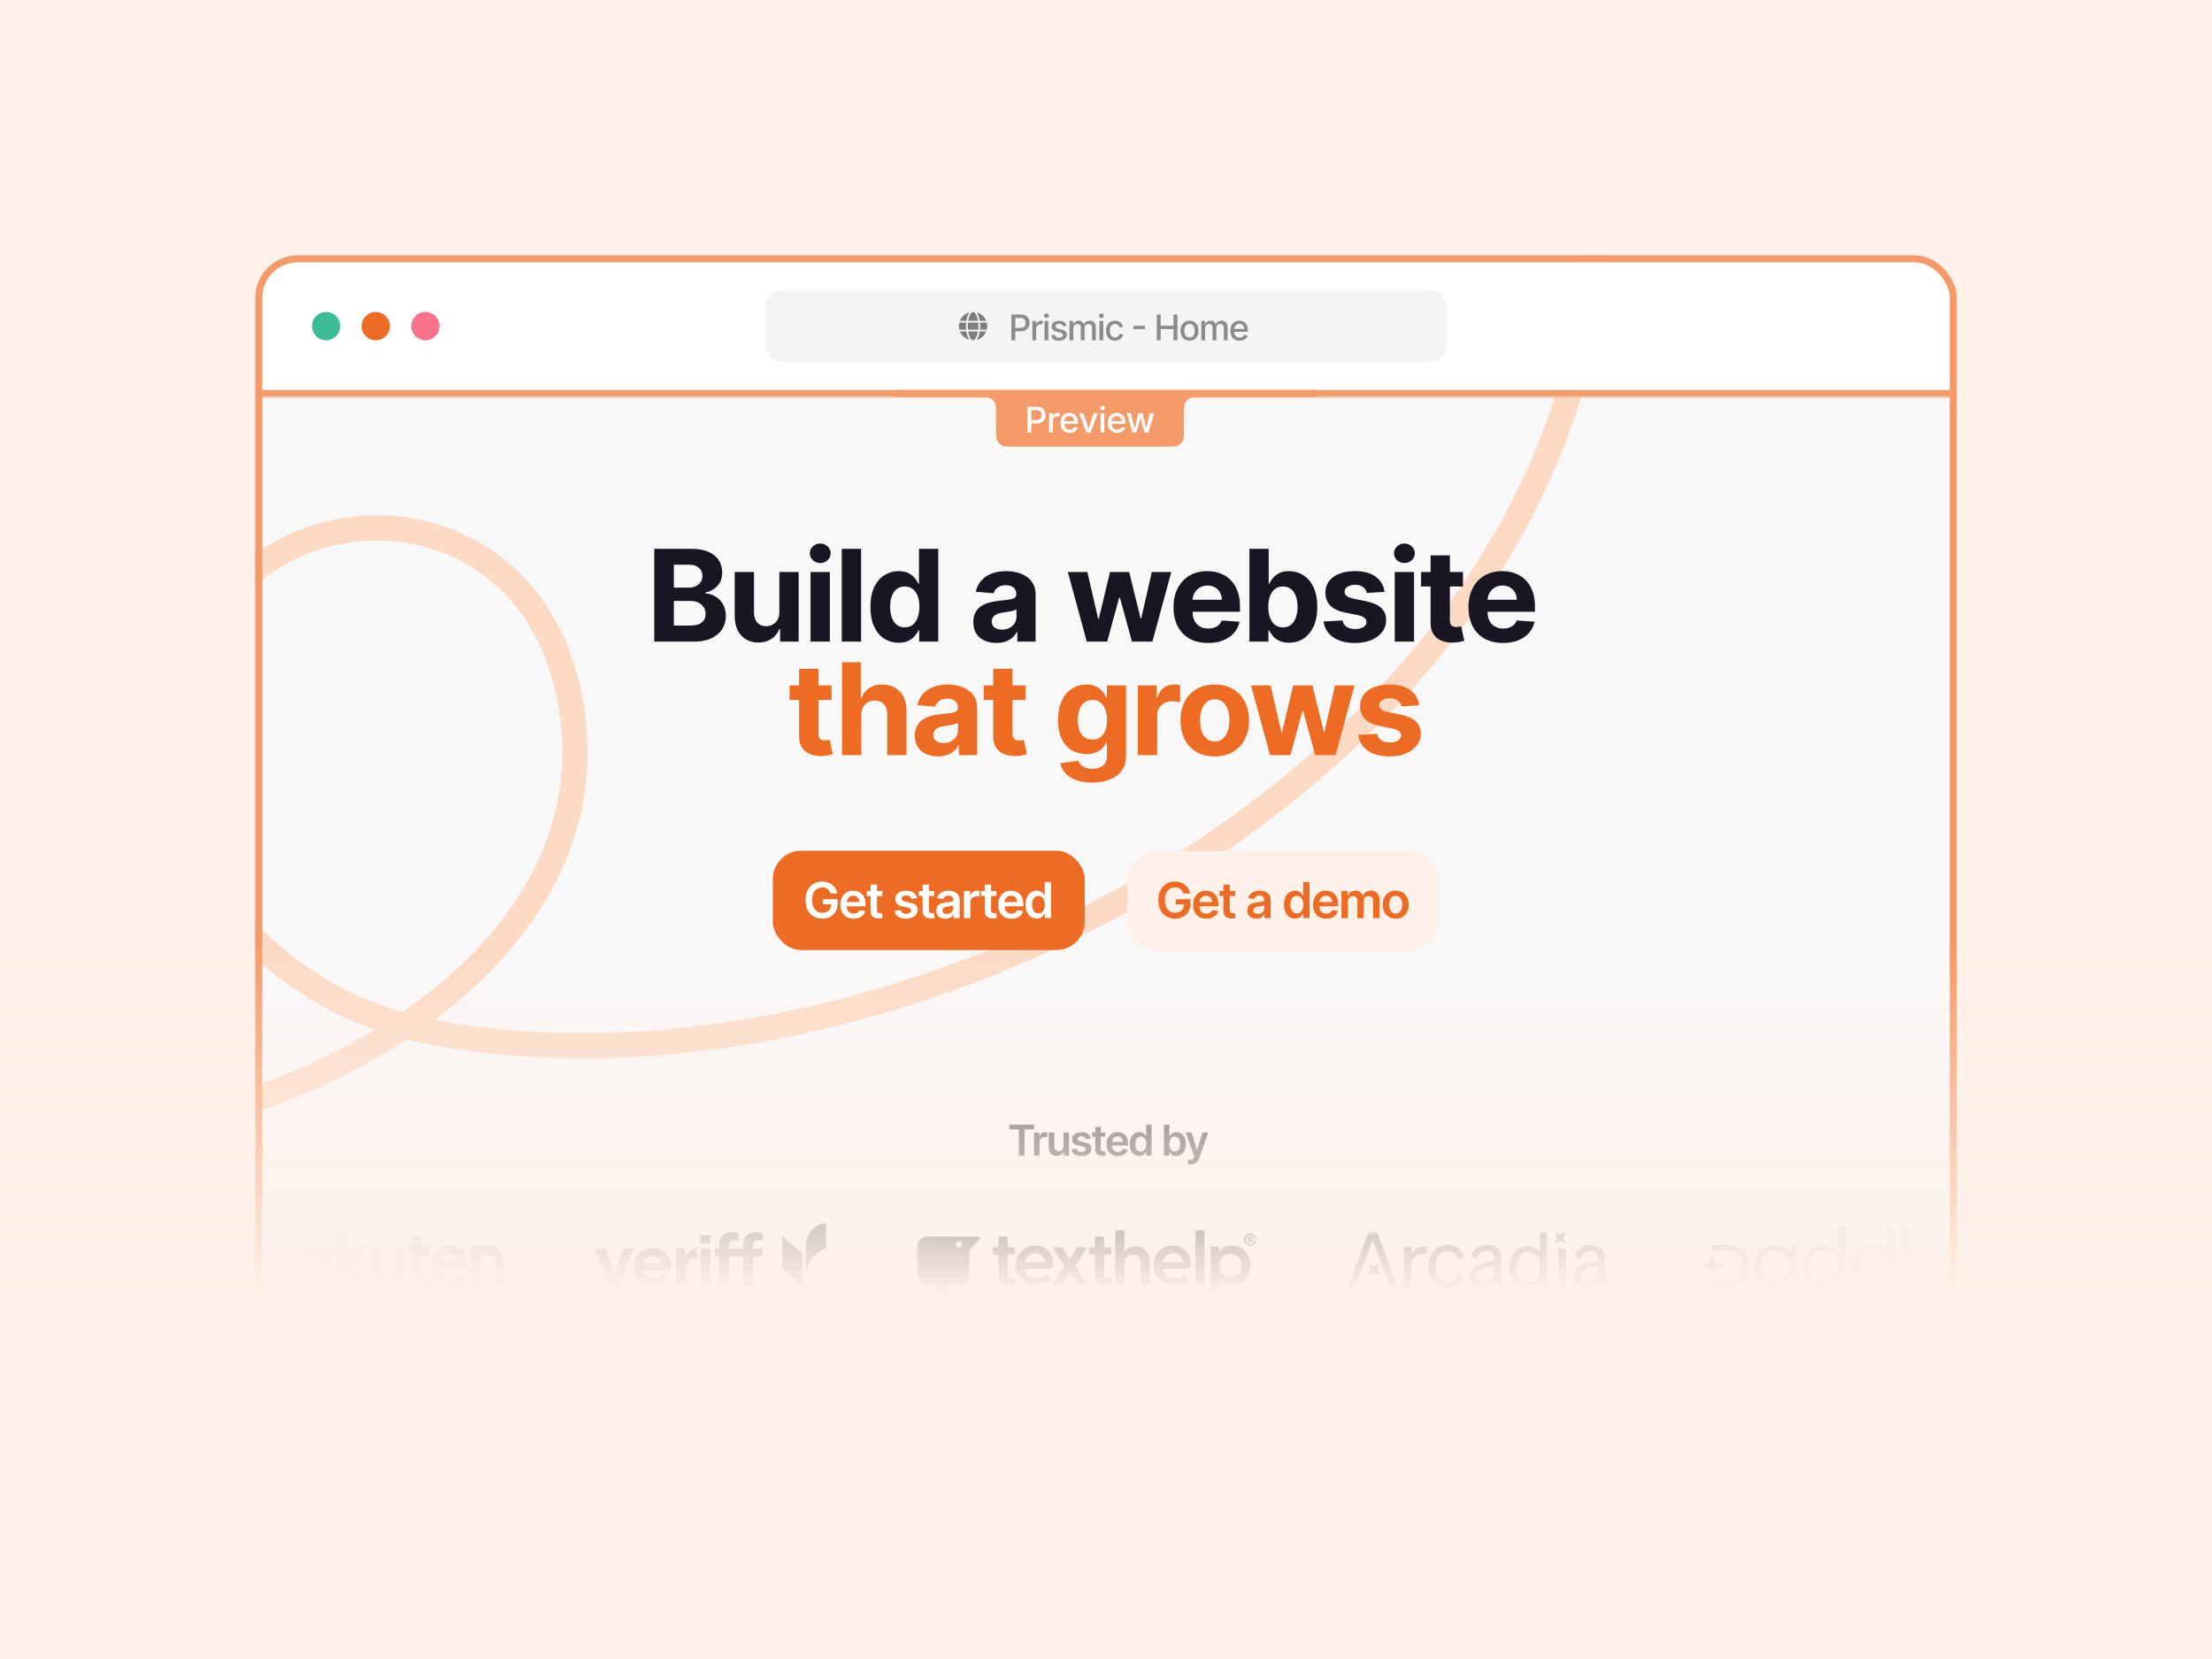 <svg width="624" height="468" viewBox="0 0 624 468" fill="none" xmlns="http://www.w3.org/2000/svg">
<rect x="0" y="0" width="624" height="468" fill="#333333" stroke="none"/>
<g clip-path="url(#clip0_2125_56411)">
<rect width="624" height="468" fill="#FEF1E9"/>
<g clip-path="url(#clip1_2125_56411)">
<rect x="72" y="72" width="480" height="505" rx="12" fill="#F9F8F9"/>
<path d="M-69.738 259.884C-57.221 285.001 -20.933 324.645 34.196 318.67C95.329 312.045 175.221 265.129 160.394 195.391C146.979 132.289 65.698 135.727 52.178 191.932C38.658 248.138 82.236 283.284 119.966 290.799C240.353 314.777 410.594 234.075 444.976 102.917C464.834 27.162 404.179 -51.559 314.984 -7.344" stroke="#FCDAC4" stroke-width="7.128"/>
<path d="M184.561 181V154.818H195.044C196.97 154.818 198.576 155.104 199.863 155.675C201.15 156.246 202.118 157.038 202.765 158.053C203.413 159.058 203.737 160.217 203.737 161.53C203.737 162.553 203.532 163.452 203.123 164.227C202.714 164.994 202.152 165.625 201.436 166.119C200.728 166.605 199.919 166.95 199.007 167.155V167.411C200.004 167.453 200.937 167.734 201.806 168.254C202.684 168.774 203.396 169.503 203.941 170.44C204.487 171.369 204.76 172.477 204.76 173.764C204.76 175.153 204.414 176.393 203.724 177.484C203.042 178.567 202.032 179.423 200.694 180.054C199.356 180.685 197.707 181 195.747 181H184.561ZM190.096 176.474H194.609C196.152 176.474 197.277 176.18 197.984 175.592C198.691 174.996 199.045 174.203 199.045 173.214C199.045 172.49 198.87 171.851 198.521 171.297C198.172 170.743 197.673 170.308 197.025 169.993C196.386 169.678 195.623 169.52 194.737 169.52H190.096V176.474ZM190.096 165.774H194.2C194.958 165.774 195.632 165.642 196.22 165.378C196.816 165.105 197.285 164.722 197.626 164.227C197.975 163.733 198.15 163.141 198.15 162.45C198.15 161.504 197.814 160.741 197.14 160.162C196.475 159.582 195.529 159.293 194.302 159.293H190.096V165.774ZM219.852 172.639V161.364H225.298V181H220.069V177.433H219.864C219.421 178.584 218.684 179.509 217.653 180.207C216.63 180.906 215.381 181.256 213.907 181.256C212.594 181.256 211.44 180.957 210.442 180.361C209.445 179.764 208.665 178.916 208.103 177.817C207.549 176.717 207.268 175.401 207.259 173.866V161.364H212.705V172.895C212.714 174.054 213.025 174.97 213.638 175.643C214.252 176.317 215.075 176.653 216.106 176.653C216.762 176.653 217.376 176.504 217.947 176.206C218.518 175.899 218.978 175.447 219.327 174.851C219.685 174.254 219.86 173.517 219.852 172.639ZM228.654 181V161.364H234.1V181H228.654ZM231.39 158.832C230.58 158.832 229.885 158.564 229.306 158.027C228.735 157.482 228.449 156.83 228.449 156.071C228.449 155.321 228.735 154.678 229.306 154.141C229.885 153.595 230.58 153.322 231.39 153.322C232.199 153.322 232.89 153.595 233.461 154.141C234.04 154.678 234.33 155.321 234.33 156.071C234.33 156.83 234.04 157.482 233.461 158.027C232.89 158.564 232.199 158.832 231.39 158.832ZM242.908 154.818V181H237.462V154.818H242.908ZM253.507 181.32C252.015 181.32 250.664 180.936 249.454 180.169C248.252 179.393 247.298 178.256 246.591 176.756C245.892 175.247 245.542 173.398 245.542 171.207C245.542 168.957 245.904 167.087 246.629 165.595C247.353 164.095 248.316 162.974 249.518 162.233C250.728 161.483 252.054 161.108 253.494 161.108C254.593 161.108 255.51 161.295 256.243 161.67C256.984 162.037 257.581 162.497 258.032 163.051C258.493 163.597 258.842 164.134 259.081 164.662H259.247V154.818H264.68V181H259.311V177.855H259.081C258.825 178.401 258.463 178.942 257.994 179.479C257.534 180.007 256.933 180.446 256.191 180.795C255.458 181.145 254.564 181.32 253.507 181.32ZM255.233 176.986C256.11 176.986 256.852 176.747 257.457 176.27C258.071 175.784 258.539 175.107 258.863 174.237C259.196 173.368 259.362 172.349 259.362 171.182C259.362 170.014 259.2 169 258.876 168.139C258.552 167.278 258.083 166.614 257.47 166.145C256.856 165.676 256.11 165.442 255.233 165.442C254.338 165.442 253.583 165.685 252.97 166.17C252.356 166.656 251.892 167.33 251.576 168.19C251.261 169.051 251.103 170.048 251.103 171.182C251.103 172.324 251.261 173.334 251.576 174.212C251.9 175.081 252.365 175.763 252.97 176.257C253.583 176.743 254.338 176.986 255.233 176.986ZM281.089 181.371C279.836 181.371 278.72 181.153 277.74 180.719C276.76 180.276 275.984 179.624 275.413 178.763C274.85 177.893 274.569 176.811 274.569 175.516C274.569 174.425 274.77 173.509 275.17 172.767C275.571 172.026 276.116 171.429 276.806 170.977C277.497 170.526 278.281 170.185 279.159 169.955C280.045 169.724 280.974 169.562 281.946 169.469C283.088 169.349 284.008 169.239 284.707 169.136C285.406 169.026 285.913 168.864 286.228 168.651C286.544 168.437 286.701 168.122 286.701 167.705V167.628C286.701 166.818 286.446 166.192 285.934 165.749C285.431 165.305 284.716 165.084 283.787 165.084C282.806 165.084 282.027 165.301 281.447 165.736C280.868 166.162 280.484 166.699 280.297 167.347L275.26 166.938C275.515 165.744 276.018 164.713 276.768 163.844C277.518 162.966 278.485 162.293 279.67 161.824C280.863 161.347 282.244 161.108 283.812 161.108C284.903 161.108 285.947 161.236 286.944 161.491C287.95 161.747 288.841 162.143 289.616 162.68C290.4 163.217 291.018 163.908 291.47 164.751C291.922 165.587 292.147 166.588 292.147 167.756V181H286.983V178.277H286.829C286.514 178.891 286.092 179.432 285.564 179.901C285.035 180.361 284.4 180.723 283.659 180.987C282.917 181.243 282.061 181.371 281.089 181.371ZM282.649 177.612C283.45 177.612 284.157 177.455 284.771 177.139C285.385 176.815 285.866 176.381 286.216 175.835C286.565 175.29 286.74 174.672 286.74 173.982V171.898C286.569 172.009 286.335 172.111 286.037 172.205C285.747 172.29 285.419 172.371 285.052 172.447C284.686 172.516 284.319 172.58 283.953 172.639C283.586 172.69 283.254 172.737 282.956 172.78C282.316 172.874 281.758 173.023 281.281 173.227C280.804 173.432 280.433 173.709 280.169 174.058C279.904 174.399 279.772 174.825 279.772 175.337C279.772 176.078 280.041 176.645 280.578 177.037C281.123 177.42 281.814 177.612 282.649 177.612ZM306.578 181L301.234 161.364H306.744L309.787 174.557H309.966L313.136 161.364H318.544L321.766 174.48H321.932L324.923 161.364H330.42L325.089 181H319.324L315.949 168.651H315.706L312.331 181H306.578ZM340.782 181.384C338.762 181.384 337.024 180.974 335.566 180.156C334.118 179.33 333.001 178.162 332.217 176.653C331.433 175.136 331.041 173.342 331.041 171.271C331.041 169.251 331.433 167.479 332.217 165.953C333.001 164.428 334.105 163.239 335.528 162.386C336.96 161.534 338.639 161.108 340.565 161.108C341.86 161.108 343.066 161.317 344.183 161.734C345.308 162.143 346.288 162.761 347.123 163.588C347.967 164.415 348.623 165.455 349.092 166.707C349.561 167.952 349.795 169.409 349.795 171.08V172.575H333.214V169.2H344.669C344.669 168.416 344.498 167.722 344.157 167.116C343.816 166.511 343.343 166.038 342.738 165.697C342.142 165.348 341.447 165.173 340.654 165.173C339.828 165.173 339.095 165.365 338.456 165.749C337.825 166.124 337.331 166.631 336.973 167.27C336.615 167.901 336.431 168.604 336.423 169.379V172.588C336.423 173.56 336.602 174.399 336.96 175.107C337.326 175.814 337.842 176.359 338.507 176.743C339.172 177.126 339.96 177.318 340.872 177.318C341.477 177.318 342.031 177.233 342.534 177.062C343.037 176.892 343.467 176.636 343.825 176.295C344.183 175.955 344.456 175.537 344.643 175.043L349.68 175.375C349.424 176.585 348.9 177.642 348.108 178.545C347.324 179.44 346.309 180.139 345.065 180.642C343.829 181.136 342.402 181.384 340.782 181.384ZM352.451 181V154.818H357.897V164.662H358.064C358.302 164.134 358.647 163.597 359.099 163.051C359.559 162.497 360.156 162.037 360.889 161.67C361.63 161.295 362.551 161.108 363.65 161.108C365.082 161.108 366.403 161.483 367.613 162.233C368.824 162.974 369.791 164.095 370.515 165.595C371.24 167.087 371.602 168.957 371.602 171.207C371.602 173.398 371.248 175.247 370.541 176.756C369.842 178.256 368.887 179.393 367.677 180.169C366.475 180.936 365.129 181.32 363.637 181.32C362.581 181.32 361.681 181.145 360.94 180.795C360.207 180.446 359.606 180.007 359.137 179.479C358.669 178.942 358.311 178.401 358.064 177.855H357.821V181H352.451ZM357.782 171.182C357.782 172.349 357.944 173.368 358.268 174.237C358.592 175.107 359.061 175.784 359.674 176.27C360.288 176.747 361.034 176.986 361.912 176.986C362.798 176.986 363.548 176.743 364.162 176.257C364.775 175.763 365.24 175.081 365.555 174.212C365.879 173.334 366.041 172.324 366.041 171.182C366.041 170.048 365.883 169.051 365.568 168.19C365.252 167.33 364.788 166.656 364.174 166.17C363.561 165.685 362.806 165.442 361.912 165.442C361.025 165.442 360.275 165.676 359.662 166.145C359.056 166.614 358.592 167.278 358.268 168.139C357.944 169 357.782 170.014 357.782 171.182ZM390.574 166.963L385.588 167.27C385.503 166.844 385.32 166.46 385.038 166.119C384.757 165.77 384.386 165.493 383.926 165.288C383.474 165.075 382.933 164.969 382.303 164.969C381.459 164.969 380.747 165.148 380.168 165.506C379.588 165.855 379.298 166.324 379.298 166.912C379.298 167.381 379.486 167.777 379.861 168.101C380.236 168.425 380.879 168.685 381.791 168.881L385.345 169.597C387.254 169.989 388.678 170.619 389.615 171.489C390.553 172.358 391.021 173.5 391.021 174.915C391.021 176.202 390.642 177.331 389.884 178.303C389.134 179.274 388.102 180.033 386.79 180.578C385.486 181.115 383.982 181.384 382.277 181.384C379.678 181.384 377.607 180.842 376.064 179.76C374.53 178.669 373.631 177.186 373.366 175.311L378.723 175.03C378.885 175.822 379.277 176.428 379.899 176.845C380.521 177.254 381.318 177.459 382.29 177.459C383.244 177.459 384.011 177.276 384.591 176.909C385.179 176.534 385.477 176.053 385.486 175.464C385.477 174.97 385.268 174.565 384.859 174.25C384.45 173.926 383.82 173.679 382.967 173.509L379.567 172.831C377.649 172.447 376.222 171.783 375.284 170.837C374.355 169.891 373.891 168.685 373.891 167.219C373.891 165.957 374.232 164.871 374.913 163.959C375.604 163.047 376.571 162.344 377.815 161.849C379.068 161.355 380.534 161.108 382.213 161.108C384.693 161.108 386.645 161.632 388.068 162.68C389.5 163.729 390.335 165.156 390.574 166.963ZM393.451 181V161.364H398.897V181H393.451ZM396.186 158.832C395.377 158.832 394.682 158.564 394.103 158.027C393.532 157.482 393.246 156.83 393.246 156.071C393.246 155.321 393.532 154.678 394.103 154.141C394.682 153.595 395.377 153.322 396.186 153.322C396.996 153.322 397.686 153.595 398.257 154.141C398.837 154.678 399.127 155.321 399.127 156.071C399.127 156.83 398.837 157.482 398.257 158.027C397.686 158.564 396.996 158.832 396.186 158.832ZM412.704 161.364V165.455H400.879V161.364H412.704ZM403.563 156.659H409.009V174.966C409.009 175.469 409.086 175.861 409.239 176.142C409.393 176.415 409.606 176.607 409.879 176.717C410.16 176.828 410.484 176.884 410.85 176.884C411.106 176.884 411.362 176.862 411.617 176.82C411.873 176.768 412.069 176.73 412.205 176.705L413.062 180.757C412.789 180.842 412.406 180.94 411.911 181.051C411.417 181.17 410.816 181.243 410.109 181.268C408.796 181.32 407.646 181.145 406.657 180.744C405.677 180.344 404.914 179.722 404.369 178.878C403.823 178.034 403.555 176.969 403.563 175.682V156.659ZM423.989 181.384C421.969 181.384 420.231 180.974 418.773 180.156C417.325 179.33 416.208 178.162 415.424 176.653C414.64 175.136 414.248 173.342 414.248 171.271C414.248 169.251 414.64 167.479 415.424 165.953C416.208 164.428 417.312 163.239 418.735 162.386C420.167 161.534 421.846 161.108 423.772 161.108C425.067 161.108 426.273 161.317 427.39 161.734C428.515 162.143 429.495 162.761 430.33 163.588C431.174 164.415 431.83 165.455 432.299 166.707C432.768 167.952 433.002 169.409 433.002 171.08V172.575H416.421V169.2H427.876C427.876 168.416 427.705 167.722 427.364 167.116C427.023 166.511 426.55 166.038 425.945 165.697C425.349 165.348 424.654 165.173 423.862 165.173C423.035 165.173 422.302 165.365 421.663 165.749C421.032 166.124 420.538 166.631 420.18 167.27C419.822 167.901 419.638 168.604 419.63 169.379V172.588C419.63 173.56 419.809 174.399 420.167 175.107C420.533 175.814 421.049 176.359 421.714 176.743C422.379 177.126 423.167 177.318 424.079 177.318C424.684 177.318 425.238 177.233 425.741 177.062C426.244 176.892 426.674 176.636 427.032 176.295C427.39 175.955 427.663 175.537 427.85 175.043L432.887 175.375C432.631 176.585 432.107 177.642 431.315 178.545C430.531 179.44 429.516 180.139 428.272 180.642C427.036 181.136 425.609 181.384 423.989 181.384Z" fill="#1A1523"/>
<path d="M234.565 193.364V197.455H222.74V193.364H234.565ZM225.425 188.659H230.871V206.966C230.871 207.469 230.947 207.861 231.101 208.142C231.254 208.415 231.467 208.607 231.74 208.717C232.021 208.828 232.345 208.884 232.711 208.884C232.967 208.884 233.223 208.862 233.479 208.82C233.734 208.768 233.93 208.73 234.067 208.705L234.923 212.757C234.65 212.842 234.267 212.94 233.773 213.051C233.278 213.17 232.677 213.243 231.97 213.268C230.657 213.32 229.507 213.145 228.518 212.744C227.538 212.344 226.775 211.722 226.23 210.878C225.684 210.034 225.416 208.969 225.425 207.682V188.659ZM242.981 201.648V213H237.535V186.818H242.827V196.828H243.057C243.501 195.669 244.216 194.761 245.205 194.105C246.194 193.44 247.434 193.108 248.925 193.108C250.289 193.108 251.478 193.406 252.492 194.003C253.515 194.591 254.307 195.439 254.87 196.547C255.441 197.646 255.722 198.963 255.714 200.497V213H250.268V201.469C250.276 200.259 249.969 199.317 249.347 198.643C248.733 197.97 247.873 197.634 246.765 197.634C246.023 197.634 245.367 197.791 244.796 198.107C244.233 198.422 243.79 198.882 243.466 199.487C243.151 200.084 242.989 200.804 242.981 201.648ZM264.599 213.371C263.346 213.371 262.23 213.153 261.249 212.719C260.269 212.276 259.494 211.624 258.923 210.763C258.36 209.893 258.079 208.811 258.079 207.516C258.079 206.425 258.279 205.509 258.68 204.767C259.08 204.026 259.626 203.429 260.316 202.977C261.007 202.526 261.791 202.185 262.669 201.955C263.555 201.724 264.484 201.562 265.455 201.469C266.597 201.349 267.518 201.239 268.217 201.136C268.916 201.026 269.423 200.864 269.738 200.651C270.053 200.437 270.211 200.122 270.211 199.705V199.628C270.211 198.818 269.955 198.192 269.444 197.749C268.941 197.305 268.225 197.084 267.296 197.084C266.316 197.084 265.536 197.301 264.957 197.736C264.377 198.162 263.994 198.699 263.806 199.347L258.769 198.938C259.025 197.744 259.528 196.713 260.278 195.844C261.028 194.966 261.995 194.293 263.18 193.824C264.373 193.347 265.754 193.108 267.322 193.108C268.413 193.108 269.457 193.236 270.454 193.491C271.46 193.747 272.35 194.143 273.126 194.68C273.91 195.217 274.528 195.908 274.98 196.751C275.431 197.587 275.657 198.588 275.657 199.756V213H270.492V210.277H270.339C270.024 210.891 269.602 211.432 269.073 211.901C268.545 212.361 267.91 212.723 267.169 212.987C266.427 213.243 265.57 213.371 264.599 213.371ZM266.159 209.612C266.96 209.612 267.667 209.455 268.281 209.139C268.894 208.815 269.376 208.381 269.725 207.835C270.075 207.29 270.249 206.672 270.249 205.982V203.898C270.079 204.009 269.845 204.111 269.546 204.205C269.257 204.29 268.928 204.371 268.562 204.447C268.195 204.516 267.829 204.58 267.463 204.639C267.096 204.69 266.764 204.737 266.465 204.78C265.826 204.874 265.268 205.023 264.791 205.227C264.313 205.432 263.943 205.709 263.678 206.058C263.414 206.399 263.282 206.825 263.282 207.337C263.282 208.078 263.551 208.645 264.088 209.037C264.633 209.42 265.323 209.612 266.159 209.612ZM289.327 193.364V197.455H277.502V193.364H289.327ZM280.186 188.659H285.632V206.966C285.632 207.469 285.709 207.861 285.862 208.142C286.016 208.415 286.229 208.607 286.502 208.717C286.783 208.828 287.107 208.884 287.473 208.884C287.729 208.884 287.985 208.862 288.24 208.82C288.496 208.768 288.692 208.73 288.828 208.705L289.685 212.757C289.412 212.842 289.029 212.94 288.534 213.051C288.04 213.17 287.439 213.243 286.732 213.268C285.419 213.32 284.269 213.145 283.28 212.744C282.3 212.344 281.537 211.722 280.992 210.878C280.446 210.034 280.178 208.969 280.186 207.682V188.659ZM308.053 220.773C306.289 220.773 304.776 220.53 303.515 220.044C302.262 219.567 301.265 218.915 300.523 218.088C299.782 217.261 299.3 216.332 299.079 215.301L304.116 214.624C304.269 215.016 304.512 215.382 304.844 215.723C305.177 216.064 305.616 216.337 306.161 216.541C306.715 216.754 307.388 216.861 308.181 216.861C309.366 216.861 310.341 216.571 311.108 215.991C311.884 215.42 312.272 214.462 312.272 213.115V209.523H312.042C311.803 210.068 311.445 210.584 310.968 211.07C310.491 211.555 309.877 211.952 309.127 212.259C308.377 212.565 307.482 212.719 306.442 212.719C304.968 212.719 303.626 212.378 302.415 211.696C301.214 211.006 300.255 209.953 299.539 208.538C298.831 207.115 298.478 205.317 298.478 203.143C298.478 200.919 298.84 199.061 299.564 197.57C300.289 196.078 301.252 194.962 302.454 194.22C303.664 193.479 304.989 193.108 306.43 193.108C307.529 193.108 308.449 193.295 309.191 193.67C309.932 194.037 310.529 194.497 310.981 195.051C311.441 195.597 311.795 196.134 312.042 196.662H312.246V193.364H317.654V213.192C317.654 214.862 317.245 216.26 316.427 217.385C315.608 218.51 314.475 219.354 313.026 219.916C311.586 220.487 309.928 220.773 308.053 220.773ZM308.168 208.628C309.046 208.628 309.787 208.411 310.393 207.976C311.006 207.533 311.475 206.902 311.799 206.084C312.131 205.257 312.297 204.268 312.297 203.118C312.297 201.967 312.135 200.97 311.812 200.126C311.488 199.274 311.019 198.614 310.405 198.145C309.792 197.676 309.046 197.442 308.168 197.442C307.273 197.442 306.519 197.685 305.905 198.17C305.292 198.648 304.827 199.312 304.512 200.165C304.197 201.017 304.039 202.001 304.039 203.118C304.039 204.251 304.197 205.232 304.512 206.058C304.836 206.876 305.3 207.511 305.905 207.963C306.519 208.406 307.273 208.628 308.168 208.628ZM320.988 213V193.364H326.268V196.79H326.472C326.83 195.571 327.431 194.651 328.275 194.028C329.118 193.398 330.09 193.082 331.189 193.082C331.462 193.082 331.756 193.099 332.072 193.134C332.387 193.168 332.664 193.214 332.903 193.274V198.107C332.647 198.03 332.293 197.962 331.841 197.902C331.39 197.842 330.976 197.812 330.601 197.812C329.8 197.812 329.084 197.987 328.454 198.337C327.831 198.678 327.337 199.155 326.971 199.768C326.613 200.382 326.434 201.089 326.434 201.891V213H320.988ZM342.676 213.384C340.691 213.384 338.973 212.962 337.524 212.118C336.084 211.266 334.972 210.081 334.188 208.564C333.404 207.038 333.012 205.27 333.012 203.259C333.012 201.23 333.404 199.457 334.188 197.94C334.972 196.415 336.084 195.23 337.524 194.386C338.973 193.534 340.691 193.108 342.676 193.108C344.662 193.108 346.375 193.534 347.816 194.386C349.264 195.23 350.381 196.415 351.165 197.94C351.949 199.457 352.341 201.23 352.341 203.259C352.341 205.27 351.949 207.038 351.165 208.564C350.381 210.081 349.264 211.266 347.816 212.118C346.375 212.962 344.662 213.384 342.676 213.384ZM342.702 209.165C343.605 209.165 344.36 208.909 344.965 208.398C345.57 207.878 346.026 207.17 346.333 206.276C346.648 205.381 346.806 204.362 346.806 203.22C346.806 202.078 346.648 201.06 346.333 200.165C346.026 199.27 345.57 198.562 344.965 198.043C344.36 197.523 343.605 197.263 342.702 197.263C341.79 197.263 341.023 197.523 340.401 198.043C339.787 198.562 339.323 199.27 339.007 200.165C338.7 201.06 338.547 202.078 338.547 203.22C338.547 204.362 338.7 205.381 339.007 206.276C339.323 207.17 339.787 207.878 340.401 208.398C341.023 208.909 341.79 209.165 342.702 209.165ZM358.264 213L352.92 193.364H358.43L361.472 206.557H361.651L364.822 193.364H370.23L373.451 206.48H373.617L376.609 193.364H382.106L376.775 213H371.009L367.634 200.651H367.392L364.017 213H358.264ZM400.349 198.963L395.363 199.27C395.278 198.844 395.095 198.46 394.814 198.119C394.532 197.77 394.162 197.493 393.702 197.288C393.25 197.075 392.709 196.969 392.078 196.969C391.234 196.969 390.523 197.148 389.943 197.506C389.363 197.855 389.074 198.324 389.074 198.912C389.074 199.381 389.261 199.777 389.636 200.101C390.011 200.425 390.655 200.685 391.567 200.881L395.121 201.597C397.03 201.989 398.453 202.619 399.39 203.489C400.328 204.358 400.797 205.5 400.797 206.915C400.797 208.202 400.417 209.331 399.659 210.303C398.909 211.274 397.878 212.033 396.565 212.578C395.261 213.115 393.757 213.384 392.052 213.384C389.453 213.384 387.382 212.842 385.839 211.76C384.305 210.669 383.406 209.186 383.142 207.311L388.498 207.03C388.66 207.822 389.052 208.428 389.675 208.845C390.297 209.254 391.094 209.459 392.065 209.459C393.02 209.459 393.787 209.276 394.366 208.909C394.954 208.534 395.253 208.053 395.261 207.464C395.253 206.97 395.044 206.565 394.635 206.25C394.226 205.926 393.595 205.679 392.743 205.509L389.342 204.831C387.425 204.447 385.997 203.783 385.059 202.837C384.131 201.891 383.666 200.685 383.666 199.219C383.666 197.957 384.007 196.871 384.689 195.959C385.379 195.047 386.346 194.344 387.591 193.849C388.844 193.355 390.309 193.108 391.988 193.108C394.469 193.108 396.42 193.632 397.844 194.68C399.275 195.729 400.111 197.156 400.349 198.963Z" fill="#ED6B22"/>
<rect x="218" y="240" width="88" height="28" rx="8" fill="#ED6B22"/>
<path d="M234.318 252.07C234.236 251.801 234.121 251.561 233.975 251.349C233.833 251.133 233.661 250.949 233.458 250.797C233.259 250.644 233.031 250.53 232.772 250.454C232.514 250.374 232.232 250.335 231.927 250.335C231.38 250.335 230.893 250.472 230.465 250.747C230.038 251.022 229.701 251.427 229.456 251.96C229.214 252.491 229.093 253.137 229.093 253.899C229.093 254.668 229.214 255.319 229.456 255.853C229.698 256.387 230.035 256.793 230.465 257.071C230.896 257.346 231.397 257.484 231.967 257.484C232.484 257.484 232.931 257.384 233.309 257.185C233.69 256.987 233.984 256.705 234.189 256.34C234.395 255.972 234.497 255.541 234.497 255.048L234.915 255.112H232.151V253.67H236.282V254.893C236.282 255.765 236.097 256.519 235.725 257.156C235.354 257.792 234.844 258.282 234.194 258.627C233.545 258.969 232.799 259.139 231.957 259.139C231.019 259.139 230.195 258.929 229.486 258.508C228.78 258.084 228.228 257.482 227.831 256.703C227.436 255.921 227.239 254.993 227.239 253.919C227.239 253.097 227.355 252.363 227.587 251.717C227.822 251.07 228.15 250.522 228.571 250.071C228.992 249.617 229.486 249.272 230.053 249.037C230.62 248.798 231.236 248.679 231.902 248.679C232.466 248.679 232.991 248.762 233.478 248.928C233.965 249.09 234.398 249.322 234.776 249.624C235.157 249.925 235.47 250.283 235.715 250.697C235.961 251.112 236.121 251.569 236.198 252.07H234.318ZM240.767 259.149C240.001 259.149 239.34 258.99 238.783 258.672C238.23 258.35 237.804 257.896 237.506 257.31C237.207 256.72 237.058 256.025 237.058 255.227C237.058 254.441 237.207 253.752 237.506 253.158C237.807 252.562 238.228 252.098 238.768 251.766C239.309 251.432 239.943 251.264 240.672 251.264C241.143 251.264 241.587 251.34 242.005 251.493C242.426 251.642 242.797 251.874 243.118 252.189C243.443 252.504 243.699 252.905 243.884 253.392C244.07 253.876 244.163 254.453 244.163 255.122V255.674H237.903V254.461H242.437C242.434 254.116 242.359 253.81 242.214 253.541C242.068 253.269 241.864 253.056 241.602 252.9C241.344 252.744 241.042 252.666 240.697 252.666C240.329 252.666 240.006 252.756 239.728 252.935C239.449 253.11 239.232 253.342 239.077 253.631C238.924 253.916 238.846 254.229 238.843 254.57V255.629C238.843 256.073 238.924 256.455 239.087 256.773C239.249 257.088 239.476 257.33 239.768 257.499C240.059 257.664 240.401 257.747 240.792 257.747C241.054 257.747 241.291 257.711 241.503 257.638C241.715 257.562 241.899 257.451 242.055 257.305C242.21 257.159 242.328 256.978 242.408 256.763L244.088 256.952C243.982 257.396 243.78 257.784 243.481 258.115C243.186 258.443 242.809 258.698 242.348 258.881C241.887 259.06 241.36 259.149 240.767 259.149ZM248.898 251.364V252.756H244.508V251.364H248.898ZM245.592 249.534H247.392V256.703C247.392 256.945 247.428 257.131 247.501 257.26C247.577 257.386 247.677 257.472 247.8 257.518C247.922 257.565 248.058 257.588 248.207 257.588C248.32 257.588 248.423 257.58 248.515 257.563C248.612 257.547 248.684 257.532 248.734 257.518L249.037 258.925C248.941 258.959 248.804 258.995 248.625 259.035C248.449 259.075 248.234 259.098 247.979 259.104C247.528 259.118 247.122 259.05 246.76 258.901C246.399 258.748 246.113 258.513 245.9 258.195C245.692 257.876 245.589 257.479 245.592 257.001V249.534ZM258.712 253.382L257.071 253.561C257.025 253.395 256.943 253.24 256.827 253.094C256.715 252.948 256.562 252.83 256.37 252.741C256.178 252.651 255.942 252.607 255.664 252.607C255.289 252.607 254.975 252.688 254.719 252.85C254.468 253.013 254.343 253.223 254.347 253.482C254.343 253.704 254.424 253.884 254.59 254.023C254.759 254.163 255.038 254.277 255.425 254.366L256.728 254.645C257.45 254.801 257.987 255.048 258.339 255.386C258.693 255.724 258.872 256.166 258.876 256.713C258.872 257.194 258.731 257.618 258.453 257.986C258.178 258.35 257.795 258.635 257.305 258.841C256.814 259.046 256.251 259.149 255.614 259.149C254.68 259.149 253.927 258.954 253.357 258.562C252.787 258.168 252.447 257.62 252.338 256.917L254.093 256.748C254.173 257.093 254.342 257.353 254.6 257.528C254.859 257.704 255.195 257.792 255.609 257.792C256.037 257.792 256.38 257.704 256.638 257.528C256.9 257.353 257.031 257.136 257.031 256.877C257.031 256.658 256.947 256.478 256.778 256.335C256.612 256.193 256.353 256.083 256.002 256.007L254.7 255.734C253.967 255.581 253.425 255.324 253.074 254.963C252.722 254.598 252.548 254.138 252.552 253.581C252.548 253.11 252.676 252.703 252.935 252.358C253.196 252.01 253.559 251.741 254.023 251.553C254.491 251.36 255.029 251.264 255.639 251.264C256.534 251.264 257.238 251.455 257.752 251.836C258.269 252.217 258.589 252.732 258.712 253.382ZM263.573 251.364V252.756H259.183V251.364H263.573ZM260.267 249.534H262.066V256.703C262.066 256.945 262.103 257.131 262.176 257.26C262.252 257.386 262.352 257.472 262.474 257.518C262.597 257.565 262.733 257.588 262.882 257.588C262.995 257.588 263.097 257.58 263.19 257.563C263.286 257.547 263.359 257.532 263.409 257.518L263.712 258.925C263.616 258.959 263.478 258.995 263.299 259.035C263.124 259.075 262.908 259.098 262.653 259.104C262.202 259.118 261.796 259.05 261.435 258.901C261.074 258.748 260.787 258.513 260.575 258.195C260.366 257.876 260.263 257.479 260.267 257.001V249.534ZM266.675 259.154C266.192 259.154 265.756 259.068 265.368 258.896C264.983 258.72 264.679 258.461 264.453 258.12C264.231 257.779 264.12 257.358 264.12 256.857C264.12 256.426 264.2 256.07 264.359 255.788C264.518 255.507 264.735 255.281 265.01 255.112C265.285 254.943 265.595 254.816 265.94 254.729C266.288 254.64 266.647 254.575 267.019 254.536C267.466 254.489 267.829 254.448 268.107 254.411C268.386 254.371 268.588 254.312 268.714 254.232C268.843 254.149 268.908 254.022 268.908 253.849V253.82C268.908 253.445 268.797 253.155 268.575 252.95C268.353 252.744 268.033 252.641 267.615 252.641C267.174 252.641 266.825 252.737 266.566 252.93C266.311 253.122 266.139 253.349 266.049 253.611L264.369 253.372C264.501 252.908 264.72 252.52 265.025 252.209C265.33 251.894 265.703 251.659 266.144 251.503C266.584 251.344 267.072 251.264 267.605 251.264C267.973 251.264 268.339 251.307 268.704 251.393C269.068 251.48 269.402 251.622 269.703 251.821C270.005 252.017 270.247 252.283 270.429 252.621C270.615 252.96 270.707 253.382 270.707 253.889V259H268.977V257.951H268.918C268.808 258.163 268.654 258.362 268.455 258.548C268.26 258.73 268.013 258.877 267.715 258.99C267.42 259.099 267.073 259.154 266.675 259.154ZM267.143 257.832C267.504 257.832 267.817 257.76 268.082 257.618C268.348 257.472 268.551 257.28 268.694 257.041C268.84 256.803 268.913 256.542 268.913 256.261V255.361C268.856 255.407 268.76 255.45 268.624 255.49C268.492 255.53 268.343 255.565 268.177 255.594C268.011 255.624 267.847 255.651 267.685 255.674C267.522 255.697 267.381 255.717 267.262 255.734C266.994 255.77 266.753 255.83 266.541 255.913C266.329 255.996 266.162 256.112 266.039 256.261C265.916 256.406 265.855 256.595 265.855 256.827C265.855 257.159 265.976 257.409 266.218 257.578C266.46 257.747 266.768 257.832 267.143 257.832ZM271.917 259V251.364H273.662V252.636H273.742C273.881 252.196 274.12 251.856 274.458 251.617C274.799 251.375 275.188 251.254 275.626 251.254C275.725 251.254 275.836 251.259 275.959 251.269C276.085 251.276 276.189 251.287 276.272 251.304V252.96C276.196 252.933 276.075 252.91 275.909 252.89C275.747 252.867 275.589 252.855 275.437 252.855C275.109 252.855 274.814 252.926 274.552 253.069C274.294 253.208 274.09 253.402 273.941 253.651C273.791 253.899 273.717 254.186 273.717 254.511V259H271.917ZM281.091 251.364V252.756H276.701V251.364H281.091ZM277.785 249.534H279.585V256.703C279.585 256.945 279.621 257.131 279.694 257.26C279.77 257.386 279.87 257.472 279.993 257.518C280.115 257.565 280.251 257.588 280.4 257.588C280.513 257.588 280.616 257.58 280.708 257.563C280.805 257.547 280.877 257.532 280.927 257.518L281.23 258.925C281.134 258.959 280.997 258.995 280.818 259.035C280.642 259.075 280.427 259.098 280.172 259.104C279.721 259.118 279.315 259.05 278.953 258.901C278.592 258.748 278.305 258.513 278.093 258.195C277.885 257.876 277.782 257.479 277.785 257.001V249.534ZM285.295 259.149C284.529 259.149 283.868 258.99 283.311 258.672C282.758 258.35 282.332 257.896 282.034 257.31C281.735 256.72 281.586 256.025 281.586 255.227C281.586 254.441 281.735 253.752 282.034 253.158C282.335 252.562 282.756 252.098 283.296 251.766C283.837 251.432 284.471 251.264 285.201 251.264C285.671 251.264 286.115 251.34 286.533 251.493C286.954 251.642 287.325 251.874 287.647 252.189C287.971 252.504 288.227 252.905 288.412 253.392C288.598 253.876 288.691 254.453 288.691 255.122V255.674H282.431V254.461H286.965C286.962 254.116 286.888 253.81 286.742 253.541C286.596 253.269 286.392 253.056 286.13 252.9C285.872 252.744 285.57 252.666 285.225 252.666C284.858 252.666 284.534 252.756 284.256 252.935C283.978 253.11 283.76 253.342 283.605 253.631C283.452 253.916 283.374 254.229 283.371 254.57V255.629C283.371 256.073 283.452 256.455 283.615 256.773C283.777 257.088 284.004 257.33 284.296 257.499C284.587 257.664 284.929 257.747 285.32 257.747C285.582 257.747 285.819 257.711 286.031 257.638C286.243 257.562 286.427 257.451 286.583 257.305C286.738 257.159 286.856 256.978 286.936 256.763L288.616 256.952C288.51 257.396 288.308 257.784 288.01 258.115C287.715 258.443 287.337 258.698 286.876 258.881C286.415 259.06 285.888 259.149 285.295 259.149ZM292.447 259.134C291.847 259.134 291.31 258.98 290.836 258.672C290.362 258.364 289.988 257.916 289.713 257.33C289.438 256.743 289.3 256.03 289.3 255.192C289.3 254.343 289.439 253.627 289.718 253.044C289.999 252.457 290.379 252.015 290.856 251.717C291.333 251.415 291.865 251.264 292.452 251.264C292.899 251.264 293.267 251.34 293.556 251.493C293.844 251.642 294.073 251.823 294.242 252.035C294.411 252.244 294.542 252.441 294.634 252.626H294.709V248.818H296.514V259H294.744V257.797H294.634C294.542 257.982 294.407 258.18 294.232 258.388C294.056 258.594 293.824 258.77 293.536 258.915C293.247 259.061 292.884 259.134 292.447 259.134ZM292.949 257.658C293.33 257.658 293.655 257.555 293.924 257.349C294.192 257.141 294.396 256.851 294.535 256.479C294.674 256.108 294.744 255.676 294.744 255.182C294.744 254.688 294.674 254.259 294.535 253.894C294.399 253.53 294.197 253.246 293.929 253.044C293.663 252.842 293.337 252.741 292.949 252.741C292.548 252.741 292.213 252.845 291.945 253.054C291.676 253.263 291.474 253.551 291.338 253.919C291.202 254.287 291.134 254.708 291.134 255.182C291.134 255.659 291.202 256.085 291.338 256.46C291.478 256.831 291.681 257.124 291.95 257.339C292.222 257.552 292.555 257.658 292.949 257.658Z" fill="white"/>
<rect x="318" y="240" width="88" height="28" rx="8" fill="#FEF1E9"/>
<path d="M333.841 252.07C333.758 251.801 333.644 251.561 333.498 251.349C333.355 251.133 333.183 250.949 332.981 250.797C332.782 250.644 332.553 250.53 332.295 250.454C332.036 250.374 331.754 250.335 331.449 250.335C330.903 250.335 330.415 250.472 329.988 250.747C329.56 251.022 329.224 251.427 328.978 251.96C328.737 252.491 328.616 253.137 328.616 253.899C328.616 254.668 328.737 255.319 328.978 255.853C329.22 256.387 329.557 256.793 329.988 257.071C330.419 257.346 330.919 257.484 331.489 257.484C332.006 257.484 332.454 257.384 332.831 257.185C333.213 256.987 333.506 256.705 333.711 256.34C333.917 255.972 334.02 255.541 334.02 255.048L334.437 255.112H331.673V253.67H335.804V254.893C335.804 255.765 335.619 256.519 335.248 257.156C334.876 257.792 334.366 258.282 333.716 258.627C333.067 258.969 332.321 259.139 331.479 259.139C330.541 259.139 329.718 258.929 329.008 258.508C328.302 258.084 327.751 257.482 327.353 256.703C326.958 255.921 326.761 254.993 326.761 253.919C326.761 253.097 326.877 252.363 327.109 251.717C327.345 251.07 327.673 250.522 328.094 250.071C328.514 249.617 329.008 249.272 329.575 249.037C330.142 248.798 330.758 248.679 331.425 248.679C331.988 248.679 332.513 248.762 333.001 248.928C333.488 249.09 333.92 249.322 334.298 249.624C334.679 249.925 334.992 250.283 335.238 250.697C335.483 251.112 335.644 251.569 335.72 252.07H333.841ZM340.289 259.149C339.524 259.149 338.862 258.99 338.306 258.672C337.752 258.35 337.326 257.896 337.028 257.31C336.73 256.72 336.58 256.025 336.58 255.227C336.58 254.441 336.73 253.752 337.028 253.158C337.329 252.562 337.75 252.098 338.291 251.766C338.831 251.432 339.466 251.264 340.195 251.264C340.665 251.264 341.109 251.34 341.527 251.493C341.948 251.642 342.319 251.874 342.641 252.189C342.966 252.504 343.221 252.905 343.406 253.392C343.592 253.876 343.685 254.453 343.685 255.122V255.674H337.426V254.461H341.96C341.956 254.116 341.882 253.81 341.736 253.541C341.59 253.269 341.386 253.056 341.124 252.9C340.866 252.744 340.564 252.666 340.22 252.666C339.852 252.666 339.529 252.756 339.25 252.935C338.972 253.11 338.755 253.342 338.599 253.631C338.446 253.916 338.368 254.229 338.365 254.57V255.629C338.365 256.073 338.446 256.455 338.609 256.773C338.771 257.088 338.998 257.33 339.29 257.499C339.582 257.664 339.923 257.747 340.314 257.747C340.576 257.747 340.813 257.711 341.025 257.638C341.237 257.562 341.421 257.451 341.577 257.305C341.733 257.159 341.85 256.978 341.93 256.763L343.61 256.952C343.504 257.396 343.302 257.784 343.004 258.115C342.709 258.443 342.331 258.698 341.87 258.881C341.409 259.06 340.882 259.149 340.289 259.149ZM348.421 251.364V252.756H344.031V251.364H348.421ZM345.114 249.534H346.914V256.703C346.914 256.945 346.951 257.131 347.024 257.26C347.1 257.386 347.199 257.472 347.322 257.518C347.444 257.565 347.58 257.588 347.729 257.588C347.842 257.588 347.945 257.58 348.038 257.563C348.134 257.547 348.207 257.532 348.256 257.518L348.56 258.925C348.464 258.959 348.326 258.995 348.147 259.035C347.971 259.075 347.756 259.098 347.501 259.104C347.05 259.118 346.644 259.05 346.283 258.901C345.921 258.748 345.635 258.513 345.423 258.195C345.214 257.876 345.111 257.479 345.114 257.001V249.534ZM354.396 259.154C353.912 259.154 353.476 259.068 353.088 258.896C352.704 258.72 352.399 258.461 352.173 258.12C351.951 257.779 351.84 257.358 351.84 256.857C351.84 256.426 351.92 256.07 352.079 255.788C352.238 255.507 352.455 255.281 352.73 255.112C353.005 254.943 353.315 254.816 353.66 254.729C354.008 254.64 354.368 254.575 354.739 254.536C355.186 254.489 355.549 254.448 355.828 254.411C356.106 254.371 356.308 254.312 356.434 254.232C356.563 254.149 356.628 254.022 356.628 253.849V253.82C356.628 253.445 356.517 253.155 356.295 252.95C356.073 252.744 355.753 252.641 355.335 252.641C354.895 252.641 354.545 252.737 354.286 252.93C354.031 253.122 353.859 253.349 353.769 253.611L352.089 253.372C352.222 252.908 352.44 252.52 352.745 252.209C353.05 251.894 353.423 251.659 353.864 251.503C354.305 251.344 354.792 251.264 355.325 251.264C355.693 251.264 356.06 251.307 356.424 251.393C356.789 251.48 357.122 251.622 357.423 251.821C357.725 252.017 357.967 252.283 358.149 252.621C358.335 252.96 358.428 253.382 358.428 253.889V259H356.698V257.951H356.638C356.529 258.163 356.374 258.362 356.176 258.548C355.98 258.73 355.733 258.877 355.435 258.99C355.14 259.099 354.794 259.154 354.396 259.154ZM354.863 257.832C355.224 257.832 355.538 257.76 355.803 257.618C356.068 257.472 356.272 257.28 356.414 257.041C356.56 256.803 356.633 256.542 356.633 256.261V255.361C356.577 255.407 356.481 255.45 356.345 255.49C356.212 255.53 356.063 255.565 355.897 255.594C355.731 255.624 355.567 255.651 355.405 255.674C355.243 255.697 355.102 255.717 354.982 255.734C354.714 255.77 354.474 255.83 354.262 255.913C354.049 255.996 353.882 256.112 353.759 256.261C353.637 256.406 353.575 256.595 353.575 256.827C353.575 257.159 353.696 257.409 353.938 257.578C354.18 257.747 354.489 257.832 354.863 257.832ZM365.344 259.134C364.744 259.134 364.207 258.98 363.733 258.672C363.259 258.364 362.885 257.916 362.61 257.33C362.334 256.743 362.197 256.03 362.197 255.192C362.197 254.343 362.336 253.627 362.614 253.044C362.896 252.457 363.276 252.015 363.753 251.717C364.23 251.415 364.762 251.264 365.349 251.264C365.796 251.264 366.164 251.34 366.453 251.493C366.741 251.642 366.97 251.823 367.139 252.035C367.308 252.244 367.439 252.441 367.531 252.626H367.606V248.818H369.411V259H367.641V257.797H367.531C367.439 257.982 367.304 258.18 367.129 258.388C366.953 258.594 366.721 258.77 366.433 258.915C366.144 259.061 365.781 259.134 365.344 259.134ZM365.846 257.658C366.227 257.658 366.552 257.555 366.82 257.349C367.089 257.141 367.293 256.851 367.432 256.479C367.571 256.108 367.641 255.676 367.641 255.182C367.641 254.688 367.571 254.259 367.432 253.894C367.296 253.53 367.094 253.246 366.825 253.044C366.56 252.842 366.234 252.741 365.846 252.741C365.445 252.741 365.11 252.845 364.842 253.054C364.573 253.263 364.371 253.551 364.235 253.919C364.099 254.287 364.031 254.708 364.031 255.182C364.031 255.659 364.099 256.085 364.235 256.46C364.374 256.831 364.578 257.124 364.847 257.339C365.118 257.552 365.452 257.658 365.846 257.658ZM374.109 259.149C373.343 259.149 372.682 258.99 372.125 258.672C371.572 258.35 371.146 257.896 370.848 257.31C370.549 256.72 370.4 256.025 370.4 255.227C370.4 254.441 370.549 253.752 370.848 253.158C371.149 252.562 371.57 252.098 372.111 251.766C372.651 251.432 373.285 251.264 374.015 251.264C374.485 251.264 374.929 251.34 375.347 251.493C375.768 251.642 376.139 251.874 376.461 252.189C376.785 252.504 377.041 252.905 377.226 253.392C377.412 253.876 377.505 254.453 377.505 255.122V255.674H371.245V254.461H375.78C375.776 254.116 375.702 253.81 375.556 253.541C375.41 253.269 375.206 253.056 374.944 252.9C374.686 252.744 374.384 252.666 374.04 252.666C373.672 252.666 373.348 252.756 373.07 252.935C372.792 253.11 372.575 253.342 372.419 253.631C372.266 253.916 372.188 254.229 372.185 254.57V255.629C372.185 256.073 372.266 256.455 372.429 256.773C372.591 257.088 372.818 257.33 373.11 257.499C373.401 257.664 373.743 257.747 374.134 257.747C374.396 257.747 374.633 257.711 374.845 257.638C375.057 257.562 375.241 257.451 375.397 257.305C375.553 257.159 375.67 256.978 375.75 256.763L377.43 256.952C377.324 257.396 377.122 257.784 376.824 258.115C376.529 258.443 376.151 258.698 375.69 258.881C375.229 259.06 374.702 259.149 374.109 259.149ZM378.427 259V251.364H380.147V252.661H380.237C380.396 252.224 380.66 251.882 381.027 251.637C381.395 251.388 381.834 251.264 382.345 251.264C382.862 251.264 383.298 251.39 383.652 251.642C384.01 251.891 384.262 252.23 384.408 252.661H384.488C384.657 252.237 384.942 251.899 385.343 251.647C385.747 251.392 386.226 251.264 386.78 251.264C387.482 251.264 388.056 251.486 388.5 251.93C388.944 252.375 389.166 253.022 389.166 253.874V259H387.361V254.153C387.361 253.679 387.235 253.332 386.983 253.114C386.731 252.892 386.423 252.781 386.059 252.781C385.624 252.781 385.285 252.916 385.039 253.188C384.798 253.457 384.677 253.806 384.677 254.237V259H382.912V254.078C382.912 253.684 382.792 253.369 382.554 253.134C382.318 252.898 382.01 252.781 381.629 252.781C381.37 252.781 381.135 252.847 380.923 252.979C380.711 253.109 380.542 253.293 380.416 253.531C380.29 253.767 380.227 254.042 380.227 254.357V259H378.427ZM393.723 259.149C392.977 259.149 392.331 258.985 391.784 258.657C391.237 258.329 390.813 257.87 390.511 257.28C390.213 256.69 390.064 256 390.064 255.212C390.064 254.423 390.213 253.732 390.511 253.138C390.813 252.545 391.237 252.085 391.784 251.756C392.331 251.428 392.977 251.264 393.723 251.264C394.468 251.264 395.115 251.428 395.662 251.756C396.208 252.085 396.631 252.545 396.929 253.138C397.231 253.732 397.382 254.423 397.382 255.212C397.382 256 397.231 256.69 396.929 257.28C396.631 257.87 396.208 258.329 395.662 258.657C395.115 258.985 394.468 259.149 393.723 259.149ZM393.733 257.707C394.137 257.707 394.475 257.596 394.747 257.374C395.019 257.149 395.221 256.847 395.353 256.469C395.489 256.092 395.557 255.671 395.557 255.207C395.557 254.739 395.489 254.317 395.353 253.939C395.221 253.558 395.019 253.254 394.747 253.029C394.475 252.804 394.137 252.691 393.733 252.691C393.318 252.691 392.974 252.804 392.699 253.029C392.427 253.254 392.223 253.558 392.087 253.939C391.954 254.317 391.888 254.739 391.888 255.207C391.888 255.671 391.954 256.092 392.087 256.469C392.223 256.847 392.427 257.149 392.699 257.374C392.974 257.596 393.318 257.707 393.733 257.707Z" fill="#ED6B22"/>
<mask id="path-9-inside-1_2125_56411" fill="white">
<path d="M72 72H552V112H72V72Z"/>
</mask>
<path d="M72 72H552V112H72V72Z" fill="white"/>
<path d="M552 110H72V114H552V110Z" fill="#F39A68" mask="url(#path-9-inside-1_2125_56411)"/>
<circle cx="92" cy="92" r="4" fill="#3BBB96"/>
<circle cx="106" cy="92" r="4" fill="#ED6B22"/>
<circle cx="120" cy="92" r="4" fill="#F97289"/>
<rect x="216" y="82" width="192" height="20" rx="4" fill="#F4F4F4"/>
<g opacity="0.72" clip-path="url(#clip2_2125_56411)">
<path d="M276 92C276 92.347 275.981 92.681 275.948 93H273.053C273.019 92.681 273.002 92.347 273.002 92C273.002 91.653 273.02 91.319 273.053 91H275.948C275.983 91.319 276 91.653 276 92ZM276.45 91H278.373C278.456 91.32 278.5 91.655 278.5 92C278.5 92.345 278.456 92.68 278.373 93H276.45C276.483 92.678 276.5 92.344 276.5 92C276.5 91.656 276.483 91.322 276.45 91ZM278.209 90.5H276.386C276.23 89.502 275.92 88.666 275.522 88.131C276.745 88.455 277.741 89.342 278.208 90.5H278.209ZM275.88 90.5H273.12C273.216 89.931 273.362 89.428 273.542 89.02C273.706 88.652 273.889 88.384 274.066 88.216C274.241 88.05 274.386 88 274.5 88C274.614 88 274.759 88.05 274.934 88.216C275.111 88.384 275.294 88.652 275.458 89.02C275.639 89.427 275.784 89.93 275.88 90.5ZM272.614 90.5H270.791C271.259 89.342 272.253 88.455 273.478 88.131C273.08 88.666 272.77 89.502 272.614 90.5ZM270.627 91H272.55C272.517 91.322 272.5 91.656 272.5 92C272.5 92.344 272.517 92.678 272.55 93H270.627C270.544 92.68 270.5 92.345 270.5 92C270.5 91.655 270.544 91.32 270.627 91ZM273.542 94.978C273.361 94.572 273.216 94.069 273.12 93.5H275.88C275.784 94.069 275.637 94.572 275.458 94.978C275.294 95.347 275.111 95.614 274.934 95.783C274.759 95.95 274.614 96 274.5 96C274.386 96 274.241 95.95 274.066 95.784C273.889 95.616 273.706 95.348 273.542 94.98V94.978ZM272.614 93.5C272.77 94.498 273.08 95.334 273.478 95.869C272.253 95.545 271.259 94.658 270.791 93.5H272.614ZM278.209 93.5C277.741 94.658 276.747 95.545 275.523 95.869C275.922 95.334 276.23 94.498 276.387 93.5H278.211H278.209Z" fill="#505050"/>
</g>
<path d="M285.317 96V88.727H287.909C288.475 88.727 288.944 88.83 289.316 89.036C289.687 89.242 289.965 89.524 290.15 89.881C290.335 90.237 290.427 90.637 290.427 91.082C290.427 91.529 290.334 91.932 290.147 92.289C289.962 92.644 289.683 92.926 289.308 93.134C288.937 93.34 288.469 93.443 287.906 93.443H286.123V92.513H287.806C288.164 92.513 288.454 92.451 288.676 92.328C288.899 92.203 289.062 92.032 289.166 91.817C289.271 91.601 289.323 91.356 289.323 91.082C289.323 90.807 289.271 90.563 289.166 90.35C289.062 90.137 288.898 89.97 288.673 89.849C288.45 89.729 288.157 89.668 287.792 89.668H286.414V96H285.317ZM291.228 96V90.546H292.255V91.412H292.311C292.411 91.118 292.586 90.888 292.837 90.719C293.09 90.549 293.377 90.464 293.696 90.464C293.763 90.464 293.841 90.466 293.931 90.471C294.023 90.476 294.095 90.481 294.147 90.489V91.504C294.105 91.492 294.029 91.479 293.92 91.465C293.811 91.449 293.702 91.44 293.593 91.44C293.342 91.44 293.119 91.494 292.922 91.6C292.728 91.704 292.574 91.85 292.46 92.037C292.347 92.222 292.29 92.432 292.29 92.669V96H291.228ZM294.666 96V90.546H295.728V96H294.666ZM295.202 89.704C295.018 89.704 294.859 89.642 294.726 89.519C294.596 89.394 294.531 89.245 294.531 89.072C294.531 88.897 294.596 88.747 294.726 88.624C294.859 88.499 295.018 88.436 295.202 88.436C295.387 88.436 295.544 88.499 295.675 88.624C295.807 88.747 295.874 88.897 295.874 89.072C295.874 89.245 295.807 89.394 295.675 89.519C295.544 89.642 295.387 89.704 295.202 89.704ZM300.844 91.877L299.881 92.048C299.841 91.924 299.777 91.807 299.69 91.696C299.604 91.585 299.488 91.494 299.342 91.423C299.195 91.352 299.011 91.316 298.791 91.316C298.49 91.316 298.24 91.383 298.038 91.519C297.837 91.651 297.736 91.823 297.736 92.033C297.736 92.216 297.804 92.362 297.939 92.474C298.074 92.585 298.292 92.676 298.592 92.747L299.459 92.946C299.961 93.062 300.335 93.241 300.581 93.482C300.827 93.724 300.95 94.037 300.95 94.423C300.95 94.75 300.856 95.041 300.666 95.297C300.479 95.55 300.218 95.749 299.881 95.894C299.548 96.038 299.16 96.11 298.72 96.11C298.109 96.11 297.611 95.98 297.225 95.719C296.839 95.457 296.602 95.084 296.515 94.601L297.541 94.445C297.605 94.712 297.736 94.915 297.935 95.052C298.134 95.187 298.393 95.254 298.713 95.254C299.061 95.254 299.339 95.182 299.548 95.038C299.756 94.891 299.86 94.712 299.86 94.501C299.86 94.331 299.796 94.188 299.668 94.072C299.543 93.956 299.35 93.868 299.089 93.809L298.166 93.606C297.657 93.49 297.281 93.306 297.037 93.053C296.795 92.799 296.675 92.478 296.675 92.09C296.675 91.768 296.765 91.487 296.945 91.245C297.124 91.004 297.373 90.815 297.69 90.68C298.008 90.543 298.371 90.474 298.781 90.474C299.37 90.474 299.834 90.602 300.173 90.858C300.511 91.111 300.735 91.451 300.844 91.877ZM301.718 96V90.546H302.737V91.433H302.804C302.918 91.133 303.104 90.898 303.362 90.73C303.62 90.56 303.929 90.474 304.289 90.474C304.653 90.474 304.959 90.56 305.205 90.73C305.453 90.901 305.637 91.135 305.755 91.433H305.812C305.942 91.142 306.15 90.91 306.434 90.737C306.718 90.562 307.056 90.474 307.449 90.474C307.944 90.474 308.348 90.629 308.66 90.94C308.975 91.25 309.132 91.717 309.132 92.342V96H308.071V92.442C308.071 92.072 307.97 91.805 307.769 91.639C307.568 91.474 307.327 91.391 307.048 91.391C306.702 91.391 306.434 91.497 306.242 91.71C306.05 91.921 305.954 92.192 305.954 92.523V96H304.896V92.374C304.896 92.078 304.804 91.84 304.619 91.66C304.434 91.481 304.194 91.391 303.898 91.391C303.697 91.391 303.511 91.444 303.341 91.55C303.172 91.655 303.036 91.8 302.932 91.987C302.83 92.174 302.779 92.391 302.779 92.637V96H301.718ZM310.156 96V90.546H311.217V96H310.156ZM310.692 89.704C310.507 89.704 310.349 89.642 310.216 89.519C310.086 89.394 310.021 89.245 310.021 89.072C310.021 88.897 310.086 88.747 310.216 88.624C310.349 88.499 310.507 88.436 310.692 88.436C310.876 88.436 311.034 88.499 311.164 88.624C311.297 88.747 311.363 88.897 311.363 89.072C311.363 89.245 311.297 89.394 311.164 89.519C311.034 89.642 310.876 89.704 310.692 89.704ZM314.543 96.11C314.015 96.11 313.561 95.99 313.18 95.751C312.801 95.51 312.51 95.177 312.306 94.754C312.103 94.33 312.001 93.844 312.001 93.298C312.001 92.744 312.105 92.255 312.313 91.831C312.522 91.405 312.815 91.072 313.194 90.833C313.573 90.594 314.019 90.474 314.533 90.474C314.947 90.474 315.316 90.551 315.641 90.705C315.965 90.857 316.227 91.07 316.425 91.344C316.627 91.619 316.746 91.94 316.784 92.307H315.751C315.694 92.051 315.564 91.831 315.36 91.646C315.159 91.462 314.889 91.369 314.55 91.369C314.255 91.369 313.995 91.447 313.773 91.604C313.553 91.758 313.381 91.978 313.258 92.264C313.135 92.548 313.073 92.885 313.073 93.273C313.073 93.671 313.134 94.014 313.254 94.303C313.375 94.591 313.546 94.815 313.766 94.974C313.988 95.132 314.25 95.212 314.55 95.212C314.752 95.212 314.934 95.175 315.097 95.102C315.263 95.026 315.402 94.918 315.513 94.778C315.626 94.639 315.706 94.471 315.751 94.274H316.784C316.746 94.627 316.631 94.942 316.44 95.219C316.248 95.496 315.991 95.713 315.669 95.872C315.35 96.031 314.974 96.11 314.543 96.11ZM322.98 91.902V92.825H319.755V91.902H322.98ZM326.327 96V88.727H327.424V91.888H331.05V88.727H332.151V96H331.05V92.829H327.424V96H326.327ZM335.561 96.11C335.05 96.11 334.603 95.993 334.222 95.758C333.841 95.524 333.545 95.196 333.334 94.775C333.124 94.353 333.018 93.861 333.018 93.298C333.018 92.732 333.124 92.237 333.334 91.813C333.545 91.389 333.841 91.06 334.222 90.826C334.603 90.592 335.05 90.474 335.561 90.474C336.072 90.474 336.519 90.592 336.9 90.826C337.281 91.06 337.577 91.389 337.788 91.813C337.998 92.237 338.104 92.732 338.104 93.298C338.104 93.861 337.998 94.353 337.788 94.775C337.577 95.196 337.281 95.524 336.9 95.758C336.519 95.993 336.072 96.11 335.561 96.11ZM335.565 95.219C335.896 95.219 336.171 95.131 336.388 94.956C336.606 94.781 336.767 94.548 336.871 94.256C336.978 93.965 337.031 93.644 337.031 93.294C337.031 92.946 336.978 92.626 336.871 92.335C336.767 92.042 336.606 91.806 336.388 91.629C336.171 91.451 335.896 91.362 335.565 91.362C335.231 91.362 334.954 91.451 334.734 91.629C334.516 91.806 334.354 92.042 334.247 92.335C334.143 92.626 334.091 92.946 334.091 93.294C334.091 93.644 334.143 93.965 334.247 94.256C334.354 94.548 334.516 94.781 334.734 94.956C334.954 95.131 335.231 95.219 335.565 95.219ZM338.889 96V90.546H339.908V91.433H339.975C340.089 91.133 340.275 90.898 340.533 90.73C340.791 90.56 341.1 90.474 341.46 90.474C341.824 90.474 342.13 90.56 342.376 90.73C342.625 90.901 342.808 91.135 342.926 91.433H342.983C343.113 91.142 343.321 90.91 343.605 90.737C343.889 90.562 344.227 90.474 344.62 90.474C345.115 90.474 345.519 90.629 345.831 90.94C346.146 91.25 346.304 91.717 346.304 92.342V96H345.242V92.442C345.242 92.072 345.141 91.805 344.94 91.639C344.739 91.474 344.498 91.391 344.219 91.391C343.873 91.391 343.605 91.497 343.413 91.71C343.221 91.921 343.125 92.192 343.125 92.523V96H342.067V92.374C342.067 92.078 341.975 91.84 341.79 91.66C341.605 91.481 341.365 91.391 341.069 91.391C340.868 91.391 340.682 91.444 340.512 91.55C340.344 91.655 340.207 91.8 340.103 91.987C340.001 92.174 339.951 92.391 339.951 92.637V96H338.889ZM349.678 96.11C349.14 96.11 348.677 95.995 348.289 95.766C347.903 95.534 347.605 95.208 347.394 94.789C347.186 94.368 347.082 93.874 347.082 93.308C347.082 92.749 347.186 92.257 347.394 91.831C347.605 91.405 347.898 91.072 348.275 90.833C348.654 90.594 349.096 90.474 349.603 90.474C349.911 90.474 350.209 90.525 350.498 90.627C350.787 90.729 351.046 90.889 351.276 91.106C351.505 91.324 351.686 91.607 351.819 91.955C351.951 92.301 352.018 92.721 352.018 93.216V93.592H347.682V92.797H350.977C350.977 92.517 350.92 92.27 350.807 92.055C350.693 91.837 350.533 91.665 350.327 91.54C350.124 91.414 349.885 91.352 349.61 91.352C349.312 91.352 349.051 91.425 348.829 91.572C348.609 91.716 348.438 91.906 348.317 92.14C348.199 92.372 348.14 92.624 348.14 92.896V93.518C348.14 93.882 348.204 94.192 348.332 94.448C348.462 94.704 348.643 94.899 348.875 95.034C349.107 95.167 349.378 95.233 349.688 95.233C349.889 95.233 350.073 95.204 350.239 95.148C350.404 95.088 350.548 95.001 350.668 94.885C350.789 94.769 350.881 94.626 350.945 94.455L351.95 94.636C351.87 94.932 351.725 95.192 351.517 95.414C351.311 95.634 351.052 95.806 350.739 95.929C350.429 96.05 350.075 96.11 349.678 96.11Z" fill="#505050" fill-opacity="0.64"/>
<mask id="mask0_2125_56411" style="mask-type:alpha" maskUnits="userSpaceOnUse" x="74" y="316" width="478" height="65">
<rect x="74" y="316" width="478" height="65" fill="url(#paint0_linear_2125_56411)"/>
</mask>
<g mask="url(#mask0_2125_56411)">
<path d="M284.742 318.598V317.273H291.705V318.598H289.008V326H287.439V318.598H284.742ZM291.699 326V319.455H293.195V320.545H293.263C293.383 320.168 293.587 319.876 293.877 319.672C294.17 319.464 294.503 319.361 294.878 319.361C294.964 319.361 295.059 319.365 295.164 319.374C295.272 319.379 295.361 319.389 295.432 319.403V320.822C295.367 320.8 295.263 320.78 295.121 320.763C294.982 320.743 294.847 320.733 294.716 320.733C294.435 320.733 294.182 320.794 293.958 320.916C293.736 321.036 293.562 321.202 293.434 321.415C293.306 321.628 293.242 321.874 293.242 322.152V326H291.699ZM300.029 323.247V319.455H301.572V326H300.076V324.837H300.008C299.86 325.203 299.617 325.503 299.279 325.736C298.944 325.969 298.531 326.085 298.039 326.085C297.61 326.085 297.231 325.99 296.901 325.8C296.575 325.607 296.319 325.327 296.134 324.96C295.95 324.591 295.857 324.145 295.857 323.622V319.455H297.4V323.384C297.4 323.798 297.513 324.128 297.741 324.372C297.968 324.616 298.266 324.739 298.636 324.739C298.863 324.739 299.083 324.683 299.296 324.572C299.509 324.462 299.684 324.297 299.82 324.078C299.959 323.857 300.029 323.58 300.029 323.247ZM307.731 321.185L306.325 321.338C306.285 321.196 306.216 321.062 306.116 320.938C306.02 320.812 305.889 320.712 305.724 320.635C305.559 320.558 305.358 320.52 305.119 320.52C304.798 320.52 304.528 320.589 304.309 320.729C304.094 320.868 303.987 321.048 303.99 321.27C303.987 321.46 304.057 321.615 304.199 321.734C304.344 321.854 304.582 321.952 304.915 322.028L306.031 322.267C306.65 322.401 307.111 322.612 307.412 322.902C307.716 323.192 307.869 323.571 307.872 324.04C307.869 324.452 307.748 324.815 307.51 325.131C307.274 325.443 306.946 325.687 306.525 325.864C306.105 326.04 305.622 326.128 305.076 326.128C304.275 326.128 303.63 325.96 303.142 325.625C302.653 325.287 302.362 324.817 302.268 324.214L303.772 324.07C303.841 324.365 303.986 324.588 304.207 324.739C304.429 324.889 304.717 324.964 305.072 324.964C305.439 324.964 305.733 324.889 305.954 324.739C306.179 324.588 306.291 324.402 306.291 324.18C306.291 323.993 306.219 323.838 306.074 323.716C305.932 323.594 305.71 323.5 305.409 323.435L304.292 323.2C303.665 323.07 303.2 322.849 302.899 322.54C302.598 322.227 302.449 321.832 302.451 321.355C302.449 320.952 302.558 320.602 302.78 320.307C303.004 320.009 303.315 319.778 303.713 319.616C304.113 319.452 304.575 319.369 305.098 319.369C305.865 319.369 306.469 319.533 306.909 319.859C307.352 320.186 307.626 320.628 307.731 321.185ZM311.812 319.455V320.648H308.05V319.455H311.812ZM308.979 317.886H310.521V324.031C310.521 324.239 310.552 324.398 310.615 324.509C310.68 324.616 310.766 324.69 310.871 324.73C310.976 324.77 311.092 324.79 311.22 324.79C311.317 324.79 311.405 324.783 311.484 324.768C311.567 324.754 311.629 324.741 311.672 324.73L311.932 325.936C311.849 325.964 311.731 325.996 311.578 326.03C311.427 326.064 311.243 326.084 311.024 326.089C310.638 326.101 310.29 326.043 309.98 325.915C309.67 325.784 309.425 325.582 309.243 325.31C309.064 325.037 308.976 324.696 308.979 324.287V317.886ZM315.33 326.128C314.674 326.128 314.107 325.991 313.63 325.719C313.155 325.443 312.79 325.054 312.534 324.551C312.279 324.045 312.151 323.45 312.151 322.766C312.151 322.092 312.279 321.501 312.534 320.993C312.793 320.482 313.154 320.084 313.617 319.8C314.08 319.513 314.624 319.369 315.249 319.369C315.652 319.369 316.033 319.435 316.391 319.565C316.752 319.693 317.07 319.892 317.346 320.162C317.624 320.432 317.843 320.776 318.002 321.193C318.161 321.608 318.24 322.102 318.24 322.676V323.149H312.875V322.109H316.762C316.759 321.814 316.695 321.551 316.57 321.321C316.445 321.088 316.27 320.905 316.046 320.771C315.824 320.638 315.566 320.571 315.27 320.571C314.955 320.571 314.678 320.648 314.439 320.801C314.201 320.952 314.015 321.151 313.881 321.398C313.75 321.642 313.684 321.911 313.681 322.203V323.111C313.681 323.491 313.75 323.818 313.89 324.091C314.029 324.361 314.223 324.568 314.473 324.713C314.723 324.855 315.016 324.926 315.351 324.926C315.576 324.926 315.779 324.895 315.961 324.832C316.142 324.767 316.3 324.672 316.434 324.547C316.567 324.422 316.668 324.267 316.736 324.082L318.177 324.244C318.086 324.625 317.912 324.957 317.657 325.241C317.404 325.523 317.08 325.741 316.685 325.898C316.29 326.051 315.838 326.128 315.33 326.128ZM321.374 326.115C320.86 326.115 320.4 325.983 319.994 325.719C319.588 325.455 319.267 325.071 319.031 324.568C318.795 324.065 318.677 323.455 318.677 322.736C318.677 322.009 318.796 321.395 319.035 320.895C319.276 320.392 319.602 320.013 320.011 319.757C320.42 319.499 320.876 319.369 321.379 319.369C321.762 319.369 322.078 319.435 322.325 319.565C322.572 319.693 322.768 319.848 322.913 320.03C323.058 320.209 323.17 320.378 323.249 320.537H323.313V317.273H324.86V326H323.343V324.969H323.249C323.17 325.128 323.055 325.297 322.904 325.476C322.754 325.652 322.555 325.803 322.308 325.928C322.061 326.053 321.749 326.115 321.374 326.115ZM321.805 324.849C322.132 324.849 322.41 324.761 322.64 324.585C322.87 324.406 323.045 324.158 323.164 323.839C323.284 323.521 323.343 323.151 323.343 322.727C323.343 322.304 323.284 321.936 323.164 321.624C323.048 321.311 322.874 321.068 322.644 320.895C322.417 320.722 322.137 320.635 321.805 320.635C321.461 320.635 321.174 320.724 320.944 320.903C320.714 321.082 320.541 321.33 320.424 321.645C320.308 321.96 320.249 322.321 320.249 322.727C320.249 323.136 320.308 323.501 320.424 323.822C320.544 324.141 320.718 324.392 320.948 324.577C321.181 324.759 321.467 324.849 321.805 324.849ZM328.349 326V317.273H329.891V320.537H329.955C330.035 320.378 330.147 320.209 330.292 320.03C330.437 319.848 330.633 319.693 330.88 319.565C331.127 319.435 331.443 319.369 331.826 319.369C332.332 319.369 332.788 319.499 333.194 319.757C333.603 320.013 333.927 320.392 334.166 320.895C334.407 321.395 334.528 322.009 334.528 322.736C334.528 323.455 334.41 324.065 334.174 324.568C333.938 325.071 333.617 325.455 333.211 325.719C332.805 325.983 332.345 326.115 331.83 326.115C331.455 326.115 331.144 326.053 330.897 325.928C330.65 325.803 330.451 325.652 330.301 325.476C330.153 325.297 330.038 325.128 329.955 324.969H329.866V326H328.349ZM329.862 322.727C329.862 323.151 329.921 323.521 330.041 323.839C330.163 324.158 330.337 324.406 330.565 324.585C330.795 324.761 331.073 324.849 331.4 324.849C331.741 324.849 332.026 324.759 332.257 324.577C332.487 324.392 332.66 324.141 332.776 323.822C332.896 323.501 332.955 323.136 332.955 322.727C332.955 322.321 332.897 321.96 332.781 321.645C332.664 321.33 332.491 321.082 332.261 320.903C332.031 320.724 331.744 320.635 331.4 320.635C331.07 320.635 330.791 320.722 330.56 320.895C330.33 321.068 330.156 321.311 330.036 321.624C329.92 321.936 329.862 322.304 329.862 322.727ZM335.975 328.455C335.765 328.455 335.571 328.438 335.392 328.403C335.215 328.372 335.075 328.335 334.97 328.293L335.328 327.091C335.552 327.156 335.752 327.188 335.929 327.185C336.105 327.182 336.259 327.126 336.393 327.018C336.529 326.913 336.644 326.737 336.738 326.49L336.87 326.136L334.497 319.455H336.133L337.642 324.398H337.71L339.223 319.455H340.863L338.242 326.793C338.12 327.139 337.958 327.436 337.757 327.683C337.555 327.933 337.308 328.124 337.015 328.254C336.725 328.388 336.379 328.455 335.975 328.455Z" fill="#505050"/>
<g clip-path="url(#clip3_2125_56411)">
<path d="M128.697 364.934H87.055L90.376 368.256L128.697 364.934Z" fill="#151515"/>
<path d="M135.382 362.815V356.172C135.382 354.927 136.254 353.889 137.499 353.889C138.744 353.889 139.616 354.927 139.616 356.172V362.815H142.19V356.172C142.19 353.432 140.322 351.232 137.582 351.232C136.337 351.232 135.382 351.938 135.382 351.938V351.481H132.808V362.774H135.382V362.815Z" fill="#151515"/>
<path d="M126.872 351.189C123.883 351.189 121.765 353.805 121.765 357.126C121.765 360.614 124.422 363.063 127.121 363.063C128.491 363.063 130.193 362.607 131.646 360.531L129.363 359.202C127.619 361.776 124.671 360.489 124.339 357.874H131.729C132.394 353.888 129.778 351.189 126.872 351.189ZM129.114 355.673H124.505C125.045 353.058 128.616 352.892 129.114 355.673Z" fill="#151515"/>
<path d="M120.935 360.116C120.686 360.282 120.395 360.406 120.063 360.406C119.648 360.406 118.859 360.074 118.859 359.036V354.179H121.06V351.48H118.859V348.657H116.285V351.48H114.915V354.179H116.285V359.036C116.285 361.569 118.195 363.063 120.105 363.063C120.811 363.063 121.807 362.814 122.596 362.358L120.935 360.116Z" fill="#151515"/>
<path d="M111.469 351.482V358.125C111.469 359.37 110.597 360.408 109.352 360.408C108.106 360.408 107.234 359.37 107.234 358.125V351.482H104.66V358.125C104.66 360.865 106.528 363.065 109.269 363.065C110.514 363.065 111.469 362.359 111.469 362.359V362.775H114.043V351.482H111.469Z" fill="#151515"/>
<path d="M99.844 356.795L104.245 351.481H100.674L97.561 355.425V347.744H94.945V362.815H97.561V358.165L101.38 362.815H104.951L99.844 356.795Z" fill="#151515"/>
<path d="M90.916 351.48V351.978C90.127 351.48 89.463 351.189 88.508 351.189C85.602 351.189 83.36 353.846 83.36 357.126C83.36 360.406 85.561 363.063 88.508 363.063C89.463 363.063 90.169 362.773 90.916 362.275V362.773H93.49V351.48H90.916ZM88.467 360.365C87.014 360.365 85.976 358.953 85.976 357.168C85.976 355.383 87.014 353.971 88.467 353.971C89.92 353.971 90.916 355.383 90.916 357.168C90.958 358.953 89.92 360.365 88.467 360.365Z" fill="#151515"/>
<path d="M75.971 362.814V358.413H77.84L81.119 362.773H84.482L80.497 357.5C81.742 356.628 82.531 355.175 82.531 353.514C82.531 350.816 80.331 348.657 77.674 348.657H73.273V362.773H75.971V362.814ZM75.971 351.356H77.715C78.919 351.356 79.915 352.352 79.915 353.556C79.915 354.76 78.919 355.756 77.715 355.756H75.971V351.356Z" fill="#151515"/>
</g>
<g clip-path="url(#clip4_2125_56411)">
<path d="M227.331 352.162V359.251L227.354 359.251C227.817 355.67 229.876 353.329 232.963 352.215V345C229.414 345.637 227.331 347.944 227.331 352.162Z" fill="black"/>
<path d="M215.09 350.105C214.661 349.984 214.231 349.924 213.86 349.924C212.864 349.924 212.279 350.406 212.435 351.912V352.254H215.09V354.482H212.435V362.756H209.663V354.482H205.619V362.756H202.847V354.482H201.636V352.254H202.847V351.511C202.847 348.539 204.682 347.534 206.517 347.534C207.162 347.534 207.806 347.655 208.274 347.816V350.105C207.845 349.984 207.415 349.924 207.044 349.924C206.049 349.924 205.463 350.406 205.619 351.912V352.254H209.663V351.511C209.663 348.539 211.498 347.534 213.333 347.534C213.977 347.534 214.622 347.655 215.09 347.816V350.105Z" fill="black"/>
<path fill-rule="evenodd" clip-rule="evenodd" d="M178.734 357.535C178.734 354.382 180.921 352.033 184.005 352.033C187.11 352.033 189.394 354.181 189.257 358.398H181.506C181.643 359.683 182.756 360.607 184.181 360.607C185.392 360.607 186.231 360.025 186.641 359.202L188.705 360.356C187.889 361.885 186.171 362.957 184.161 362.957C180.999 362.957 178.734 360.788 178.734 357.535ZM184.005 354.322C182.619 354.322 181.584 355.185 181.487 356.41H186.446C186.387 355.185 185.392 354.322 184.005 354.322Z" fill="black"/>
<path d="M170.869 352.254C172.646 357.314 173.173 358.941 173.407 360.126C173.603 358.8 174.071 357.214 175.75 352.254H178.698L174.794 362.756H171.982L167.862 352.254H170.869Z" fill="black"/>
<path d="M200.386 352.254H197.614V362.756H200.386V352.254Z" fill="black"/>
<path d="M193.407 355.472V355.062L193.105 352.254H190.693V362.756H193.407V358.5C193.407 356.28 194.897 354.904 196.532 354.904V352.133C194.612 352.33 193.407 353.467 193.407 355.472Z" fill="black"/>
<path d="M197.591 348.46H200.408V350.746H197.591V348.46Z" fill="black"/>
<path d="M226.344 363L220.712 358.225V348.755L226.344 353.53V363Z" fill="black"/>
</g>
<mask id="mask1_2125_56411" style="mask-type:luminance" maskUnits="userSpaceOnUse" x="258" y="347" width="97" height="20">
<path d="M354.498 347H258.562V367H354.498V347Z" fill="white"/>
</mask>
<g mask="url(#mask1_2125_56411)">
<path d="M285.857 351.859H284.282V349.275C284.282 349.005 284.107 348.831 283.865 348.831H282.116C281.86 348.831 281.698 349.005 281.698 349.275V351.845H280.46C280.204 351.845 280.043 352.02 280.043 352.289V353.487C280.043 353.756 280.218 353.931 280.46 353.931H281.698V359.8C281.698 361.616 282.721 362.626 284.565 362.626C284.848 362.626 286.274 362.599 286.274 361.953V360.822C286.274 360.688 286.234 360.58 286.153 360.513C286.059 360.432 285.924 360.392 285.763 360.405C285.534 360.432 285.278 360.446 285.103 360.446C284.538 360.446 284.282 360.163 284.282 359.557V353.945H285.857C286.113 353.945 286.301 353.77 286.301 353.501V352.303C286.288 352.034 286.113 351.859 285.857 351.859Z" fill="black"/>
<path d="M292.048 351.374C288.885 351.374 286.584 353.73 286.584 356.96C286.584 360.297 288.966 362.639 292.371 362.639C293.946 362.639 295.305 362.155 296.207 361.28C296.355 361.132 296.503 360.917 296.301 360.647L295.709 359.84C295.588 359.651 295.386 359.625 295.198 359.746C294.377 360.297 293.556 360.54 292.56 360.54C290.662 360.54 289.397 359.611 289.101 357.983H296.046C296.961 357.983 297.149 357.39 297.149 356.489C297.136 353.945 295.386 351.374 292.048 351.374ZM292.048 353.555C293.623 353.555 294.673 354.483 294.861 356.058H289.074C289.316 354.524 290.447 353.555 292.048 353.555Z" fill="black"/>
<path d="M303.327 357.094L306.342 352.411C306.476 352.222 306.436 352.074 306.409 352.007C306.369 351.939 306.288 351.832 306.059 351.832H304.188C303.973 351.832 303.798 351.926 303.704 352.101L301.792 355.223L299.854 352.114C299.747 351.926 299.599 351.845 299.383 351.845H297.499C297.351 351.845 297.23 351.899 297.163 352.007C297.095 352.114 297.109 352.262 297.203 352.411L300.245 357.094L297.068 362.034C296.934 362.222 296.974 362.37 297.001 362.437C297.041 362.505 297.122 362.612 297.351 362.612H299.222C299.437 362.612 299.612 362.518 299.706 362.343L301.766 358.992L303.825 362.343C303.932 362.532 304.081 362.612 304.296 362.612H306.18C306.342 362.612 306.463 362.545 306.53 362.437C306.584 362.33 306.57 362.182 306.476 362.047L303.327 357.094Z" fill="black"/>
<path d="M313.031 351.845H311.456V349.288C311.456 349.019 311.281 348.844 311.039 348.844H309.303C309.047 348.844 308.885 349.019 308.885 349.288V351.845H307.647C307.391 351.845 307.23 352.02 307.23 352.289V353.487C307.23 353.756 307.405 353.931 307.647 353.931H308.885V359.813C308.885 361.63 309.908 362.639 311.752 362.639C312.035 362.639 313.461 362.612 313.461 361.966V360.836C313.461 360.701 313.421 360.594 313.34 360.526C313.246 360.446 313.111 360.405 312.95 360.419C312.721 360.446 312.465 360.459 312.29 360.459C311.725 360.459 311.469 360.176 311.469 359.571V353.931H313.044C313.3 353.931 313.488 353.756 313.488 353.487V352.289C313.475 352.02 313.3 351.845 313.031 351.845Z" fill="black"/>
<path d="M320.366 351.576C318.724 351.576 317.755 352.37 317.203 353.151V347.444C317.203 347.175 317.028 347 316.786 347H315.063C314.807 347 314.646 347.175 314.646 347.444V362.141C314.646 362.411 314.821 362.586 315.063 362.586H316.786C317.042 362.586 317.203 362.411 317.203 362.141V356.435C317.203 354.9 318.118 353.958 319.599 353.958C320.998 353.958 321.779 354.833 321.779 356.435V362.141C321.779 362.411 321.954 362.586 322.196 362.586H323.892C324.148 362.586 324.336 362.411 324.336 362.141V356.004C324.323 353.272 322.815 351.576 320.366 351.576Z" fill="black"/>
<path d="M330.904 351.374C327.741 351.374 325.44 353.73 325.44 356.96C325.44 360.297 327.822 362.639 331.227 362.639C332.802 362.639 334.161 362.155 335.063 361.28C335.211 361.132 335.359 360.917 335.157 360.647L334.565 359.84C334.444 359.651 334.242 359.625 334.054 359.746C333.233 360.297 332.412 360.54 331.416 360.54C329.518 360.54 328.253 359.611 327.957 357.983H334.902C335.817 357.983 336.005 357.39 336.005 356.489C336.005 353.945 334.255 351.374 330.904 351.374ZM330.904 353.555C332.479 353.555 333.529 354.483 333.717 356.058H327.93C328.172 354.524 329.303 353.555 330.904 353.555Z" fill="black"/>
<path d="M339.37 347H337.647C337.391 347 337.23 347.175 337.23 347.444V362.141C337.23 362.411 337.405 362.586 337.647 362.586H339.37C339.626 362.586 339.787 362.411 339.787 362.141V347.444C339.787 347.175 339.626 347 339.37 347Z" fill="black"/>
<path d="M347.553 351.374C346.019 351.374 344.78 351.98 343.946 353.11L343.919 352.074C343.919 351.805 343.757 351.63 343.502 351.63H341.941C341.685 351.63 341.523 351.805 341.523 352.074V366.018C341.523 366.287 341.698 366.462 341.941 366.462H343.663C343.919 366.462 344.081 366.287 344.081 366.018V361.065C344.888 362.101 346.086 362.639 347.566 362.639C350.568 362.639 352.748 360.271 352.748 357C352.748 353.73 350.554 351.374 347.553 351.374ZM347.109 353.73C348.953 353.73 350.245 355.075 350.245 357C350.245 358.925 348.953 360.271 347.109 360.271C345.278 360.271 344.054 358.965 344.054 357.027C344.054 355.048 345.278 353.73 347.109 353.73Z" fill="black"/>
<path d="M275.696 348.831H261.658C259.935 348.857 258.562 350.244 258.562 351.966V359.503C258.562 361.213 259.949 362.599 261.658 362.599H263.542V366.112C263.542 366.596 263.946 367 264.43 367C264.915 367 265.319 366.596 265.319 366.112V362.599H266.167V366.112C266.167 366.596 266.57 367 267.055 367C267.539 367 267.943 366.596 267.943 366.112V362.599H270.366C272.075 362.599 273.461 361.213 273.461 359.503V352.532L276.167 349.907C276.759 349.328 276.544 348.831 275.696 348.831ZM270.5 351.886C270.029 351.886 269.653 351.509 269.653 351.038C269.653 350.567 270.029 350.19 270.5 350.19C270.972 350.19 271.348 350.567 271.348 351.038C271.348 351.509 270.972 351.886 270.5 351.886Z" fill="black"/>
<path d="M354.498 349.678C354.498 350.661 353.717 351.441 352.748 351.441C351.779 351.441 350.998 350.661 350.998 349.678C350.998 348.696 351.779 347.915 352.748 347.915C353.717 347.915 354.498 348.696 354.498 349.678ZM354.081 349.678C354.081 348.925 353.502 348.332 352.748 348.332C352.008 348.332 351.429 348.925 351.429 349.678C351.429 350.432 352.008 351.024 352.748 351.024C353.502 351.024 354.081 350.432 354.081 349.678ZM353.583 350.445C353.609 350.472 353.596 350.513 353.556 350.513H353.246C353.219 350.513 353.192 350.499 353.179 350.486L352.721 349.974H352.452V350.459C352.452 350.486 352.425 350.513 352.398 350.513H352.129C352.102 350.513 352.075 350.486 352.075 350.459V348.884C352.075 348.857 352.089 348.83 352.129 348.83H352.896C353.3 348.83 353.583 349.019 353.583 349.396C353.583 349.692 353.408 349.88 353.125 349.934L353.583 350.445ZM352.452 349.665H352.91C353.111 349.665 353.206 349.557 353.206 349.409C353.206 349.248 353.111 349.153 352.91 349.153H352.452V349.665Z" fill="black"/>
</g>
<g clip-path="url(#clip5_2125_56411)">
<mask id="mask2_2125_56411" style="mask-type:luminance" maskUnits="userSpaceOnUse" x="380" y="347" width="75" height="18">
<path d="M454.473 347.5H380.098V364.5H454.473V347.5Z" fill="white"/>
</mask>
<g mask="url(#mask2_2125_56411)">
<path d="M402.411 353.722C402.411 353.733 402.408 353.744 402.403 353.754C402.397 353.764 402.39 353.773 402.381 353.78C402.371 353.787 402.361 353.792 402.349 353.795C402.338 353.797 402.326 353.798 402.314 353.795C402.004 353.743 401.69 353.719 401.376 353.724C399.588 353.724 398.15 355.055 398.15 357.093V363.362C398.15 363.372 398.148 363.382 398.144 363.391C398.14 363.4 398.134 363.408 398.127 363.415C398.112 363.43 398.091 363.438 398.07 363.438H396.115C396.094 363.437 396.074 363.429 396.059 363.415C396.052 363.408 396.046 363.4 396.042 363.391C396.038 363.382 396.036 363.372 396.036 363.362V351.914C396.036 351.893 396.044 351.874 396.059 351.861C396.074 351.846 396.094 351.838 396.115 351.838H398.072C398.093 351.838 398.114 351.846 398.129 351.86C398.136 351.867 398.142 351.875 398.146 351.884C398.15 351.893 398.152 351.903 398.152 351.913V353.49C398.152 353.507 398.157 353.523 398.169 353.536C398.18 353.549 398.195 353.559 398.212 353.563C398.229 353.567 398.247 353.566 398.263 353.559C398.279 353.553 398.293 353.541 398.301 353.526C398.896 352.496 400.033 351.75 401.564 351.75C401.858 351.75 402.134 351.767 402.34 351.787C402.36 351.789 402.378 351.798 402.391 351.812C402.404 351.826 402.411 351.844 402.411 351.863V353.722ZM408.406 361.663C409.963 361.663 410.911 360.672 411.261 359.259C411.263 359.248 411.268 359.238 411.275 359.23C411.282 359.221 411.291 359.214 411.3 359.209C411.31 359.204 411.321 359.201 411.332 359.201C411.343 359.201 411.354 359.203 411.364 359.208L412.991 359.973C413.008 359.981 413.021 359.994 413.029 360.011C413.037 360.029 413.038 360.048 413.032 360.066C412.459 361.987 410.79 363.438 408.406 363.438C405.176 363.438 402.942 360.941 402.942 357.328C402.942 353.689 405.176 351.219 408.406 351.219C410.791 351.219 412.422 352.603 412.989 354.525C412.994 354.542 412.993 354.561 412.986 354.578C412.979 354.595 412.966 354.609 412.949 354.617L411.365 355.422C411.35 355.429 411.333 355.431 411.316 355.428C411.3 355.424 411.285 355.415 411.274 355.402C411.267 355.393 411.262 355.383 411.259 355.372C410.909 353.981 409.965 352.972 408.406 352.972C406.349 352.972 404.935 354.637 404.935 357.328C404.935 360.001 406.349 361.663 408.406 361.663ZM414.629 360.056C414.629 357.711 416.369 356.742 418.881 356.2L421.551 355.627C421.568 355.623 421.583 355.614 421.593 355.6C421.604 355.586 421.609 355.569 421.609 355.552V355.118C421.609 353.766 420.901 353 419.397 353C418.006 353 417.173 353.673 416.818 354.934C416.813 354.953 416.801 354.969 416.785 354.979C416.777 354.984 416.768 354.987 416.759 354.989C416.75 354.99 416.74 354.99 416.731 354.987L415.048 354.53C415.033 354.526 415.02 354.517 415.01 354.505C415 354.493 414.994 354.478 414.993 354.463C414.992 354.452 414.993 354.441 414.995 354.431C415.553 352.556 417.195 351.219 419.462 351.219C421.975 351.219 423.52 352.503 423.52 355.028V360.776C423.52 361.512 423.936 361.77 424.635 361.63C424.645 361.628 424.656 361.628 424.667 361.63C424.677 361.633 424.687 361.638 424.695 361.645C424.704 361.652 424.711 361.661 424.716 361.672C424.72 361.682 424.723 361.693 424.723 361.704V363.164C424.722 363.183 424.715 363.201 424.703 363.215C424.691 363.23 424.674 363.239 424.656 363.242C423.053 363.439 422.101 363.053 421.816 362.048C421.813 362.034 421.806 362.022 421.796 362.012C421.787 362.002 421.776 361.996 421.763 361.993C421.75 361.989 421.736 361.99 421.724 361.995C421.711 361.999 421.7 362.007 421.692 362.017C420.988 362.878 419.781 363.438 418.323 363.438C416.283 363.436 414.629 362.174 414.629 360.056ZM421.61 357.192L419.419 357.688C417.7 358.049 416.541 358.545 416.541 359.965C416.541 361.114 417.337 361.791 418.56 361.791C420.214 361.791 421.609 360.731 421.609 359.221V357.192L421.61 357.192ZM425.786 357.491C425.786 354.234 427.623 351.545 430.832 351.545C432.347 351.545 433.57 352.217 434.283 353.219C434.292 353.232 434.306 353.242 434.321 353.246C434.336 353.251 434.352 353.251 434.367 353.246C434.382 353.241 434.395 353.231 434.404 353.219C434.414 353.206 434.418 353.191 434.418 353.175V347.574C434.418 347.555 434.426 347.536 434.44 347.522C434.454 347.508 434.474 347.5 434.494 347.5H436.335C436.345 347.5 436.355 347.502 436.364 347.506C436.373 347.509 436.381 347.515 436.388 347.522C436.396 347.529 436.401 347.537 436.405 347.546C436.409 347.555 436.41 347.565 436.41 347.575V363.122C436.41 363.132 436.408 363.142 436.405 363.151C436.401 363.16 436.395 363.168 436.388 363.175C436.381 363.182 436.373 363.188 436.364 363.191C436.355 363.195 436.345 363.197 436.335 363.197H434.494C434.474 363.197 434.454 363.189 434.44 363.175C434.426 363.161 434.418 363.142 434.418 363.122V361.788C434.419 361.772 434.414 361.757 434.405 361.744C434.396 361.73 434.383 361.721 434.367 361.716C434.352 361.711 434.335 361.711 434.321 361.716C434.305 361.721 434.292 361.731 434.283 361.744C433.57 362.765 432.347 363.438 430.832 363.438C427.623 363.438 425.786 360.726 425.786 357.491ZM431.184 353.272C429.016 353.272 427.797 355.021 427.797 357.491C427.797 359.94 429.016 361.71 431.184 361.71C432.825 361.71 434.46 360.529 434.46 357.903V357.093C434.465 354.43 432.825 353.272 431.184 353.272ZM441.643 352.281H439.679C439.634 352.281 439.598 352.315 439.598 352.356V363.363C439.598 363.404 439.634 363.438 439.679 363.438H441.643C441.687 363.438 441.723 363.404 441.723 363.363V352.356C441.723 352.315 441.687 352.281 441.643 352.281ZM443.848 360.056C443.848 357.711 445.588 356.742 448.1 356.2L450.77 355.627C450.787 355.623 450.802 355.614 450.812 355.6C450.822 355.586 450.828 355.569 450.829 355.552V355.118C450.829 353.766 450.119 353 448.616 353C447.225 353 446.387 353.673 446.037 354.934C446.032 354.953 446.02 354.969 446.003 354.979C445.995 354.984 445.987 354.988 445.977 354.989C445.968 354.99 445.959 354.99 445.95 354.987L444.267 354.53C444.257 354.527 444.247 354.523 444.24 354.516C444.232 354.51 444.225 354.502 444.22 354.493C444.21 354.474 444.208 354.452 444.214 354.431C444.771 352.556 446.414 351.219 448.68 351.219C451.194 351.219 452.739 352.503 452.739 355.028V360.776C452.739 361.512 453.154 361.77 453.854 361.63C453.864 361.628 453.875 361.628 453.885 361.63C453.896 361.633 453.906 361.638 453.914 361.645C453.923 361.652 453.93 361.661 453.935 361.671C453.94 361.682 453.942 361.693 453.942 361.704V363.164C453.941 363.183 453.934 363.201 453.922 363.215C453.91 363.229 453.893 363.239 453.875 363.242C452.272 363.439 451.319 363.053 451.035 362.048C451.032 362.034 451.025 362.022 451.015 362.012C451.008 362.005 451 361.999 450.991 361.996C450.982 361.992 450.972 361.99 450.961 361.991C450.952 361.991 450.942 361.994 450.933 361.999C450.924 362.003 450.917 362.01 450.91 362.017C450.208 362.878 449 363.438 447.542 363.438C445.502 363.436 443.848 362.174 443.848 360.056ZM450.829 357.192L448.637 357.688C446.919 358.049 445.759 358.545 445.759 359.965C445.759 361.114 446.555 361.791 447.779 361.791C449.432 361.791 450.829 360.731 450.829 359.221V357.192ZM441.55 350.096C441.345 349.891 441.231 349.613 441.231 349.323V348.864C441.231 348.574 441.345 348.297 441.55 348.092L441.684 347.958C441.696 347.946 441.705 347.932 441.712 347.916C441.719 347.9 441.722 347.883 441.722 347.866C441.722 347.849 441.719 347.832 441.712 347.816C441.705 347.8 441.696 347.786 441.684 347.774L441.448 347.539C441.43 347.521 441.407 347.508 441.381 347.503C441.356 347.498 441.33 347.5 441.306 347.51C441.291 347.517 441.276 347.527 441.264 347.539L441.13 347.672C440.926 347.877 440.648 347.992 440.359 347.992H439.899C439.61 347.992 439.333 347.877 439.128 347.672L438.994 347.539C438.976 347.521 438.953 347.508 438.927 347.503C438.902 347.498 438.875 347.5 438.852 347.51C438.836 347.517 438.822 347.527 438.81 347.539L438.573 347.774C438.55 347.799 438.537 347.832 438.537 347.866C438.537 347.9 438.55 347.933 438.573 347.958L438.708 348.092C438.912 348.297 439.027 348.574 439.027 348.864V349.323C439.027 349.613 438.912 349.891 438.708 350.096L438.573 350.226C438.549 350.251 438.536 350.284 438.536 350.319C438.536 350.353 438.549 350.386 438.573 350.411L438.81 350.647C438.822 350.659 438.836 350.669 438.852 350.675C438.868 350.682 438.885 350.685 438.902 350.685C438.919 350.685 438.936 350.682 438.952 350.675C438.967 350.669 438.982 350.659 438.994 350.647L439.128 350.515C439.333 350.311 439.611 350.196 439.9 350.196H440.359C440.503 350.196 440.645 350.224 440.777 350.279C440.909 350.334 441.029 350.414 441.13 350.515L441.265 350.65C441.289 350.674 441.322 350.688 441.357 350.688C441.391 350.688 441.424 350.674 441.449 350.65L441.684 350.413C441.697 350.401 441.707 350.387 441.713 350.371C441.72 350.355 441.724 350.338 441.723 350.321C441.723 350.304 441.72 350.287 441.713 350.271C441.707 350.255 441.696 350.241 441.684 350.229L441.55 350.096ZM388.377 347.5H386.167C386.151 347.5 386.137 347.504 386.124 347.513C386.112 347.522 386.102 347.534 386.097 347.548L380.103 363.335C380.097 363.352 380.097 363.371 380.103 363.389C380.11 363.406 380.122 363.42 380.138 363.429C380.149 363.435 380.161 363.437 380.172 363.438H382.109C382.124 363.438 382.139 363.433 382.151 363.424C382.164 363.416 382.173 363.403 382.178 363.389L383.733 359.242L384.431 357.378L387.157 350.082C387.162 350.068 387.172 350.055 387.184 350.047C387.196 350.038 387.211 350.033 387.226 350.033C387.242 350.033 387.257 350.038 387.269 350.046C387.282 350.055 387.291 350.067 387.296 350.082L390.065 357.378L390.764 359.242L392.34 363.389C392.345 363.403 392.354 363.415 392.367 363.424C392.379 363.433 392.394 363.437 392.409 363.438H394.367C394.38 363.437 394.391 363.434 394.402 363.429C394.413 363.423 394.422 363.415 394.429 363.405C394.435 363.394 394.44 363.383 394.441 363.371C394.443 363.359 394.441 363.346 394.437 363.335L388.446 347.548C388.441 347.534 388.431 347.522 388.419 347.513C388.406 347.505 388.392 347.5 388.377 347.5Z" fill="black"/>
<path d="M388.956 359.122C388.855 359.021 388.775 358.901 388.72 358.769C388.665 358.636 388.637 358.495 388.637 358.352V357.893C388.637 357.604 388.752 357.327 388.956 357.122L389.091 356.989C389.116 356.965 389.129 356.931 389.129 356.897C389.129 356.862 389.116 356.829 389.091 356.805L388.855 356.569C388.83 356.545 388.797 356.531 388.763 356.531C388.728 356.531 388.695 356.545 388.671 356.569L388.542 356.703C388.336 356.908 388.059 357.022 387.77 357.022H387.302C387.013 357.022 386.735 356.908 386.531 356.703L386.396 356.569C386.372 356.545 386.339 356.531 386.304 356.531C386.27 356.531 386.236 356.545 386.212 356.569L385.98 356.81C385.968 356.822 385.958 356.836 385.951 356.852C385.945 356.867 385.941 356.884 385.941 356.901C385.941 356.919 385.945 356.935 385.951 356.951C385.958 356.967 385.968 356.981 385.98 356.993L386.114 357.127C386.318 357.331 386.434 357.609 386.434 357.898V358.357C386.433 358.5 386.405 358.641 386.35 358.774C386.295 358.906 386.215 359.026 386.114 359.127L385.98 359.261C385.968 359.273 385.958 359.288 385.951 359.303C385.945 359.319 385.941 359.336 385.941 359.353C385.941 359.37 385.945 359.387 385.951 359.403C385.958 359.419 385.968 359.433 385.98 359.445L386.216 359.68C386.228 359.693 386.242 359.702 386.258 359.709C386.274 359.715 386.291 359.719 386.308 359.719C386.325 359.719 386.342 359.715 386.358 359.709C386.374 359.702 386.388 359.693 386.4 359.68L386.534 359.547C386.737 359.341 387.013 359.225 387.302 359.223H387.762C388.051 359.223 388.328 359.338 388.534 359.542L388.667 359.676C388.685 359.694 388.709 359.707 388.734 359.712C388.759 359.717 388.785 359.714 388.809 359.704C388.825 359.698 388.84 359.688 388.852 359.676L389.088 359.441C389.112 359.416 389.126 359.383 389.126 359.349C389.126 359.314 389.112 359.281 389.088 359.256L388.956 359.122Z" fill="black"/>
</g>
</g>
<g clip-path="url(#clip6_2125_56411)">
<path fill-rule="evenodd" clip-rule="evenodd" d="M514.394 351.148C516.145 351.148 517.696 352.028 518.67 353.414V346H520.664V362.5H518.67V360.586C517.696 361.975 516.145 362.852 514.394 362.852C511.114 362.852 508.345 360.278 508.345 357C508.345 353.723 511.114 351.148 514.394 351.148ZM514.394 361.092C516.986 361.092 518.67 359.354 518.67 357C518.67 354.647 516.986 352.908 514.394 352.908C512.09 352.908 510.339 354.558 510.339 357C510.339 359.443 512.09 361.092 514.394 361.092ZM505.022 353.414C504.047 352.028 502.496 351.148 500.746 351.148C497.466 351.148 494.696 353.722 494.696 357C494.696 360.278 497.466 362.852 500.746 362.852C502.474 362.852 504.022 361.975 505.022 360.586V362.5H507.016V351.5H505.022V353.414ZM505.022 357C505.022 359.332 503.315 361.092 500.746 361.092C498.441 361.092 496.69 359.443 496.69 357C496.69 354.558 498.441 352.908 500.746 352.908C503.338 352.908 505.022 354.646 505.022 357ZM480.073 356.712V357.308C480.437 357.308 480.797 357.379 481.133 357.518C481.47 357.656 481.775 357.859 482.032 358.115C482.29 358.371 482.494 358.674 482.633 359.008C482.771 359.342 482.843 359.7 482.842 360.062H483.397C483.397 359.332 483.689 358.633 484.208 358.117C484.727 357.602 485.432 357.312 486.166 357.312V356.716C485.802 356.716 485.442 356.645 485.106 356.507C484.769 356.368 484.464 356.165 484.207 355.909C483.949 355.654 483.746 355.35 483.607 355.016C483.468 354.682 483.396 354.324 483.397 353.963H482.842C482.842 354.692 482.55 355.391 482.031 355.907C481.512 356.423 480.807 356.712 480.073 356.712ZM487.606 352.93H482.842V351.17H487.606C490.952 351.17 493.589 353.789 493.589 357C493.589 360.212 490.952 362.83 487.606 362.83H484.836V368H482.842V361.07H487.606C489.933 361.07 491.595 359.421 491.595 357C491.595 354.58 489.933 352.93 487.606 352.93ZM532.542 353.414C531.566 352.028 530.015 351.148 528.265 351.148C524.986 351.148 522.216 353.723 522.216 357C522.216 360.278 524.986 362.852 528.265 362.852C530.015 362.852 531.566 361.975 532.542 360.586V362.5H534.536V346H532.542V353.414ZM532.542 357C532.542 359.354 530.858 361.092 528.265 361.092C525.961 361.092 524.21 359.443 524.21 357C524.21 354.558 525.961 352.908 528.265 352.908C530.858 352.908 532.542 354.647 532.542 357ZM536.528 362.5V346H538.522V362.5H536.528ZM551.573 357.771C551.573 354.141 549.734 351.17 545.902 351.17C542.556 351.17 539.964 353.834 539.964 357.001C539.964 360.168 542.556 362.831 545.902 362.831C548.561 362.831 550.532 361.159 551.285 359.464H549.136C548.339 360.674 547.276 361.291 545.902 361.291C543.908 361.291 542.312 359.904 542.002 357.771H551.573ZM545.902 352.71C548.028 352.71 549.58 354.426 549.58 356.231H542.002C542.312 354.1 543.908 352.71 545.902 352.71Z" fill="black"/>
</g>
</g>
<path fill-rule="evenodd" clip-rule="evenodd" d="M281 110H253C252.448 110 252 110.448 252 111V111C252 111.552 252.448 112 253 112H276.2C277.88 112 278.72 112 279.362 112.327C279.926 112.615 280.385 113.074 280.673 113.638C281 114.28 281 115.12 281 116.8V121.2C281 122.88 281 123.72 281.327 124.362C281.615 124.926 282.074 125.385 282.638 125.673C283.28 126 284.12 126 285.8 126H329.2C330.88 126 331.72 126 332.362 125.673C332.926 125.385 333.385 124.926 333.673 124.362C334 123.72 334 122.88 334 121.2V116.8C334 115.12 334 114.28 334.327 113.638C334.615 113.074 335.074 112.615 335.638 112.327C336.28 112 337.12 112 338.8 112H371C371.552 112 372 111.552 372 111V111C372 110.448 371.552 110 371 110H334H281Z" fill="#F39A68"/>
<path d="M289.806 122V114.725H292.413C292.973 114.725 293.44 114.829 293.814 115.037C294.189 115.245 294.469 115.527 294.654 115.882C294.84 116.237 294.933 116.639 294.933 117.088C294.933 117.537 294.838 117.941 294.649 118.299C294.464 118.654 294.184 118.935 293.81 119.144C293.435 119.349 292.966 119.451 292.403 119.451H290.621V118.509H292.296C292.654 118.509 292.944 118.447 293.165 118.323C293.386 118.2 293.548 118.03 293.648 117.815C293.753 117.601 293.805 117.358 293.805 117.088C293.805 116.814 293.753 116.572 293.648 116.36C293.548 116.146 293.385 115.978 293.16 115.857C292.939 115.737 292.647 115.677 292.286 115.677H290.919V122H289.806ZM295.939 122V116.541H296.979V117.42H297.037C297.138 117.12 297.314 116.886 297.565 116.717C297.815 116.548 298.1 116.463 298.419 116.463C298.488 116.463 298.566 116.466 298.654 116.473C298.741 116.476 298.815 116.482 298.873 116.492V117.518C298.834 117.505 298.759 117.492 298.649 117.479C298.538 117.465 298.426 117.459 298.312 117.459C298.064 117.459 297.841 117.511 297.643 117.615C297.444 117.719 297.29 117.864 297.179 118.05C297.068 118.232 297.013 118.444 297.013 118.685V122H295.939ZM301.764 122.112C301.227 122.112 300.763 121.997 300.372 121.766C299.982 121.535 299.681 121.209 299.469 120.789C299.261 120.369 299.157 119.876 299.157 119.31C299.157 118.75 299.259 118.257 299.464 117.83C299.673 117.404 299.966 117.072 300.343 116.834C300.721 116.593 301.163 116.473 301.671 116.473C301.984 116.473 302.285 116.525 302.575 116.629C302.864 116.73 303.125 116.889 303.356 117.107C303.587 117.326 303.769 117.609 303.903 117.957C304.039 118.302 304.108 118.722 304.108 119.217V119.598H299.757V118.797H303.556L303.053 119.061C303.053 118.725 303.001 118.431 302.897 118.177C302.793 117.92 302.638 117.719 302.433 117.576C302.231 117.433 301.977 117.361 301.671 117.361C301.369 117.361 301.11 117.435 300.895 117.581C300.68 117.728 300.516 117.921 300.402 118.162C300.291 118.4 300.236 118.66 300.236 118.943V119.49C300.236 119.865 300.299 120.182 300.426 120.442C300.556 120.7 300.737 120.895 300.968 121.028C301.199 121.159 301.468 121.224 301.774 121.224C301.976 121.224 302.158 121.196 302.321 121.141C302.483 121.082 302.623 120.996 302.741 120.882C302.861 120.765 302.952 120.621 303.014 120.452L304.025 120.691C303.937 120.971 303.789 121.219 303.58 121.434C303.375 121.648 303.118 121.816 302.809 121.937C302.503 122.054 302.155 122.112 301.764 122.112ZM306.466 122L304.406 116.541H305.568L306.647 119.642C306.768 119.983 306.87 120.327 306.955 120.672C307.039 121.014 307.129 121.354 307.223 121.692H306.901C306.992 121.354 307.08 121.014 307.165 120.672C307.249 120.327 307.35 119.983 307.467 119.642L308.546 116.541H309.699L307.638 122H306.466ZM310.456 122V116.541H311.53V122H310.456ZM310.998 115.706C310.812 115.706 310.653 115.644 310.519 115.521C310.389 115.397 310.324 115.247 310.324 115.071C310.324 114.892 310.389 114.741 310.519 114.617C310.653 114.493 310.812 114.432 310.998 114.432C311.183 114.432 311.343 114.493 311.476 114.617C311.61 114.741 311.677 114.892 311.677 115.071C311.677 115.247 311.61 115.397 311.476 115.521C311.343 115.644 311.183 115.706 310.998 115.706ZM315.129 122.112C314.592 122.112 314.128 121.997 313.737 121.766C313.347 121.535 313.046 121.209 312.834 120.789C312.626 120.369 312.521 119.876 312.521 119.31C312.521 118.75 312.624 118.257 312.829 117.83C313.037 117.404 313.33 117.072 313.708 116.834C314.086 116.593 314.528 116.473 315.036 116.473C315.349 116.473 315.65 116.525 315.939 116.629C316.229 116.73 316.49 116.889 316.721 117.107C316.952 117.326 317.134 117.609 317.268 117.957C317.404 118.302 317.473 118.722 317.473 119.217V119.598H313.122V118.797H316.921L316.418 119.061C316.418 118.725 316.366 118.431 316.262 118.177C316.158 117.92 316.003 117.719 315.798 117.576C315.596 117.433 315.342 117.361 315.036 117.361C314.733 117.361 314.475 117.435 314.26 117.581C314.045 117.728 313.881 117.921 313.767 118.162C313.656 118.4 313.601 118.66 313.601 118.943V119.49C313.601 119.865 313.664 120.182 313.791 120.442C313.921 120.7 314.102 120.895 314.333 121.028C314.564 121.159 314.833 121.224 315.139 121.224C315.34 121.224 315.523 121.196 315.686 121.141C315.848 121.082 315.988 120.996 316.105 120.882C316.226 120.765 316.317 120.621 316.379 120.452L317.39 120.691C317.302 120.971 317.154 121.219 316.945 121.434C316.74 121.648 316.483 121.816 316.174 121.937C315.868 122.054 315.52 122.112 315.129 122.112ZM319.485 122L317.844 116.541H318.977L319.577 118.802C319.665 119.14 319.76 119.518 319.861 119.935C319.961 120.348 320.059 120.815 320.154 121.336H319.997C320.092 120.835 320.189 120.376 320.29 119.959C320.391 119.542 320.487 119.157 320.578 118.802L321.179 116.541H322.253L322.844 118.802C322.935 119.147 323.029 119.528 323.127 119.944C323.228 120.361 323.326 120.825 323.42 121.336H323.259C323.357 120.831 323.454 120.371 323.552 119.954C323.65 119.537 323.744 119.153 323.835 118.802L324.436 116.541H325.578L323.933 122H322.854L322.18 119.651C322.112 119.414 322.045 119.166 321.98 118.909C321.915 118.649 321.851 118.383 321.789 118.113C321.727 117.843 321.664 117.575 321.599 117.308H321.819C321.757 117.571 321.693 117.84 321.628 118.113C321.566 118.383 321.503 118.65 321.438 118.914C321.373 119.174 321.306 119.42 321.237 119.651L320.564 122H319.485Z" fill="white"/>
</g>
<rect x="73" y="73" width="478" height="503" rx="11" stroke="#F39A68" stroke-width="2"/>
<rect width="624" height="370" transform="translate(0 98)" fill="url(#paint1_linear_2125_56411)"/>
</g>
<defs>
<linearGradient id="paint0_linear_2125_56411" x1="74" y1="348.5" x2="552" y2="348.5" gradientUnits="userSpaceOnUse">
<stop stop-color="#D9D9D9" stop-opacity="0"/>
<stop offset="0.4" stop-color="#B7B7B7"/>
<stop offset="0.6" stop-color="#959595"/>
<stop offset="1" stop-color="#737373" stop-opacity="0"/>
</linearGradient>
<linearGradient id="paint1_linear_2125_56411" x1="312" y1="0" x2="312" y2="370" gradientUnits="userSpaceOnUse">
<stop offset="0.455" stop-color="#FEF1E9" stop-opacity="0"/>
<stop offset="0.722" stop-color="#FEF1E9"/>
</linearGradient>
<clipPath id="clip0_2125_56411">
<rect width="624" height="468" fill="white"/>
</clipPath>
<clipPath id="clip1_2125_56411">
<rect x="72" y="72" width="480" height="505" rx="12" fill="white"/>
</clipPath>
<clipPath id="clip2_2125_56411">
<rect width="8" height="8" fill="white" transform="translate(270.5 88)"/>
</clipPath>
<clipPath id="clip3_2125_56411">
<rect width="69.12" height="21.12" fill="white" transform="translate(73.142 347.44)"/>
</clipPath>
<clipPath id="clip4_2125_56411">
<rect width="65.1" height="18" fill="white" transform="translate(167.862 345)"/>
</clipPath>
<clipPath id="clip5_2125_56411">
<rect width="74.375" height="17" fill="white" transform="translate(380.098 347.5)"/>
</clipPath>
<clipPath id="clip6_2125_56411">
<rect width="72.188" height="22" fill="white" transform="translate(480.073 346)"/>
</clipPath>
</defs>
</svg>
